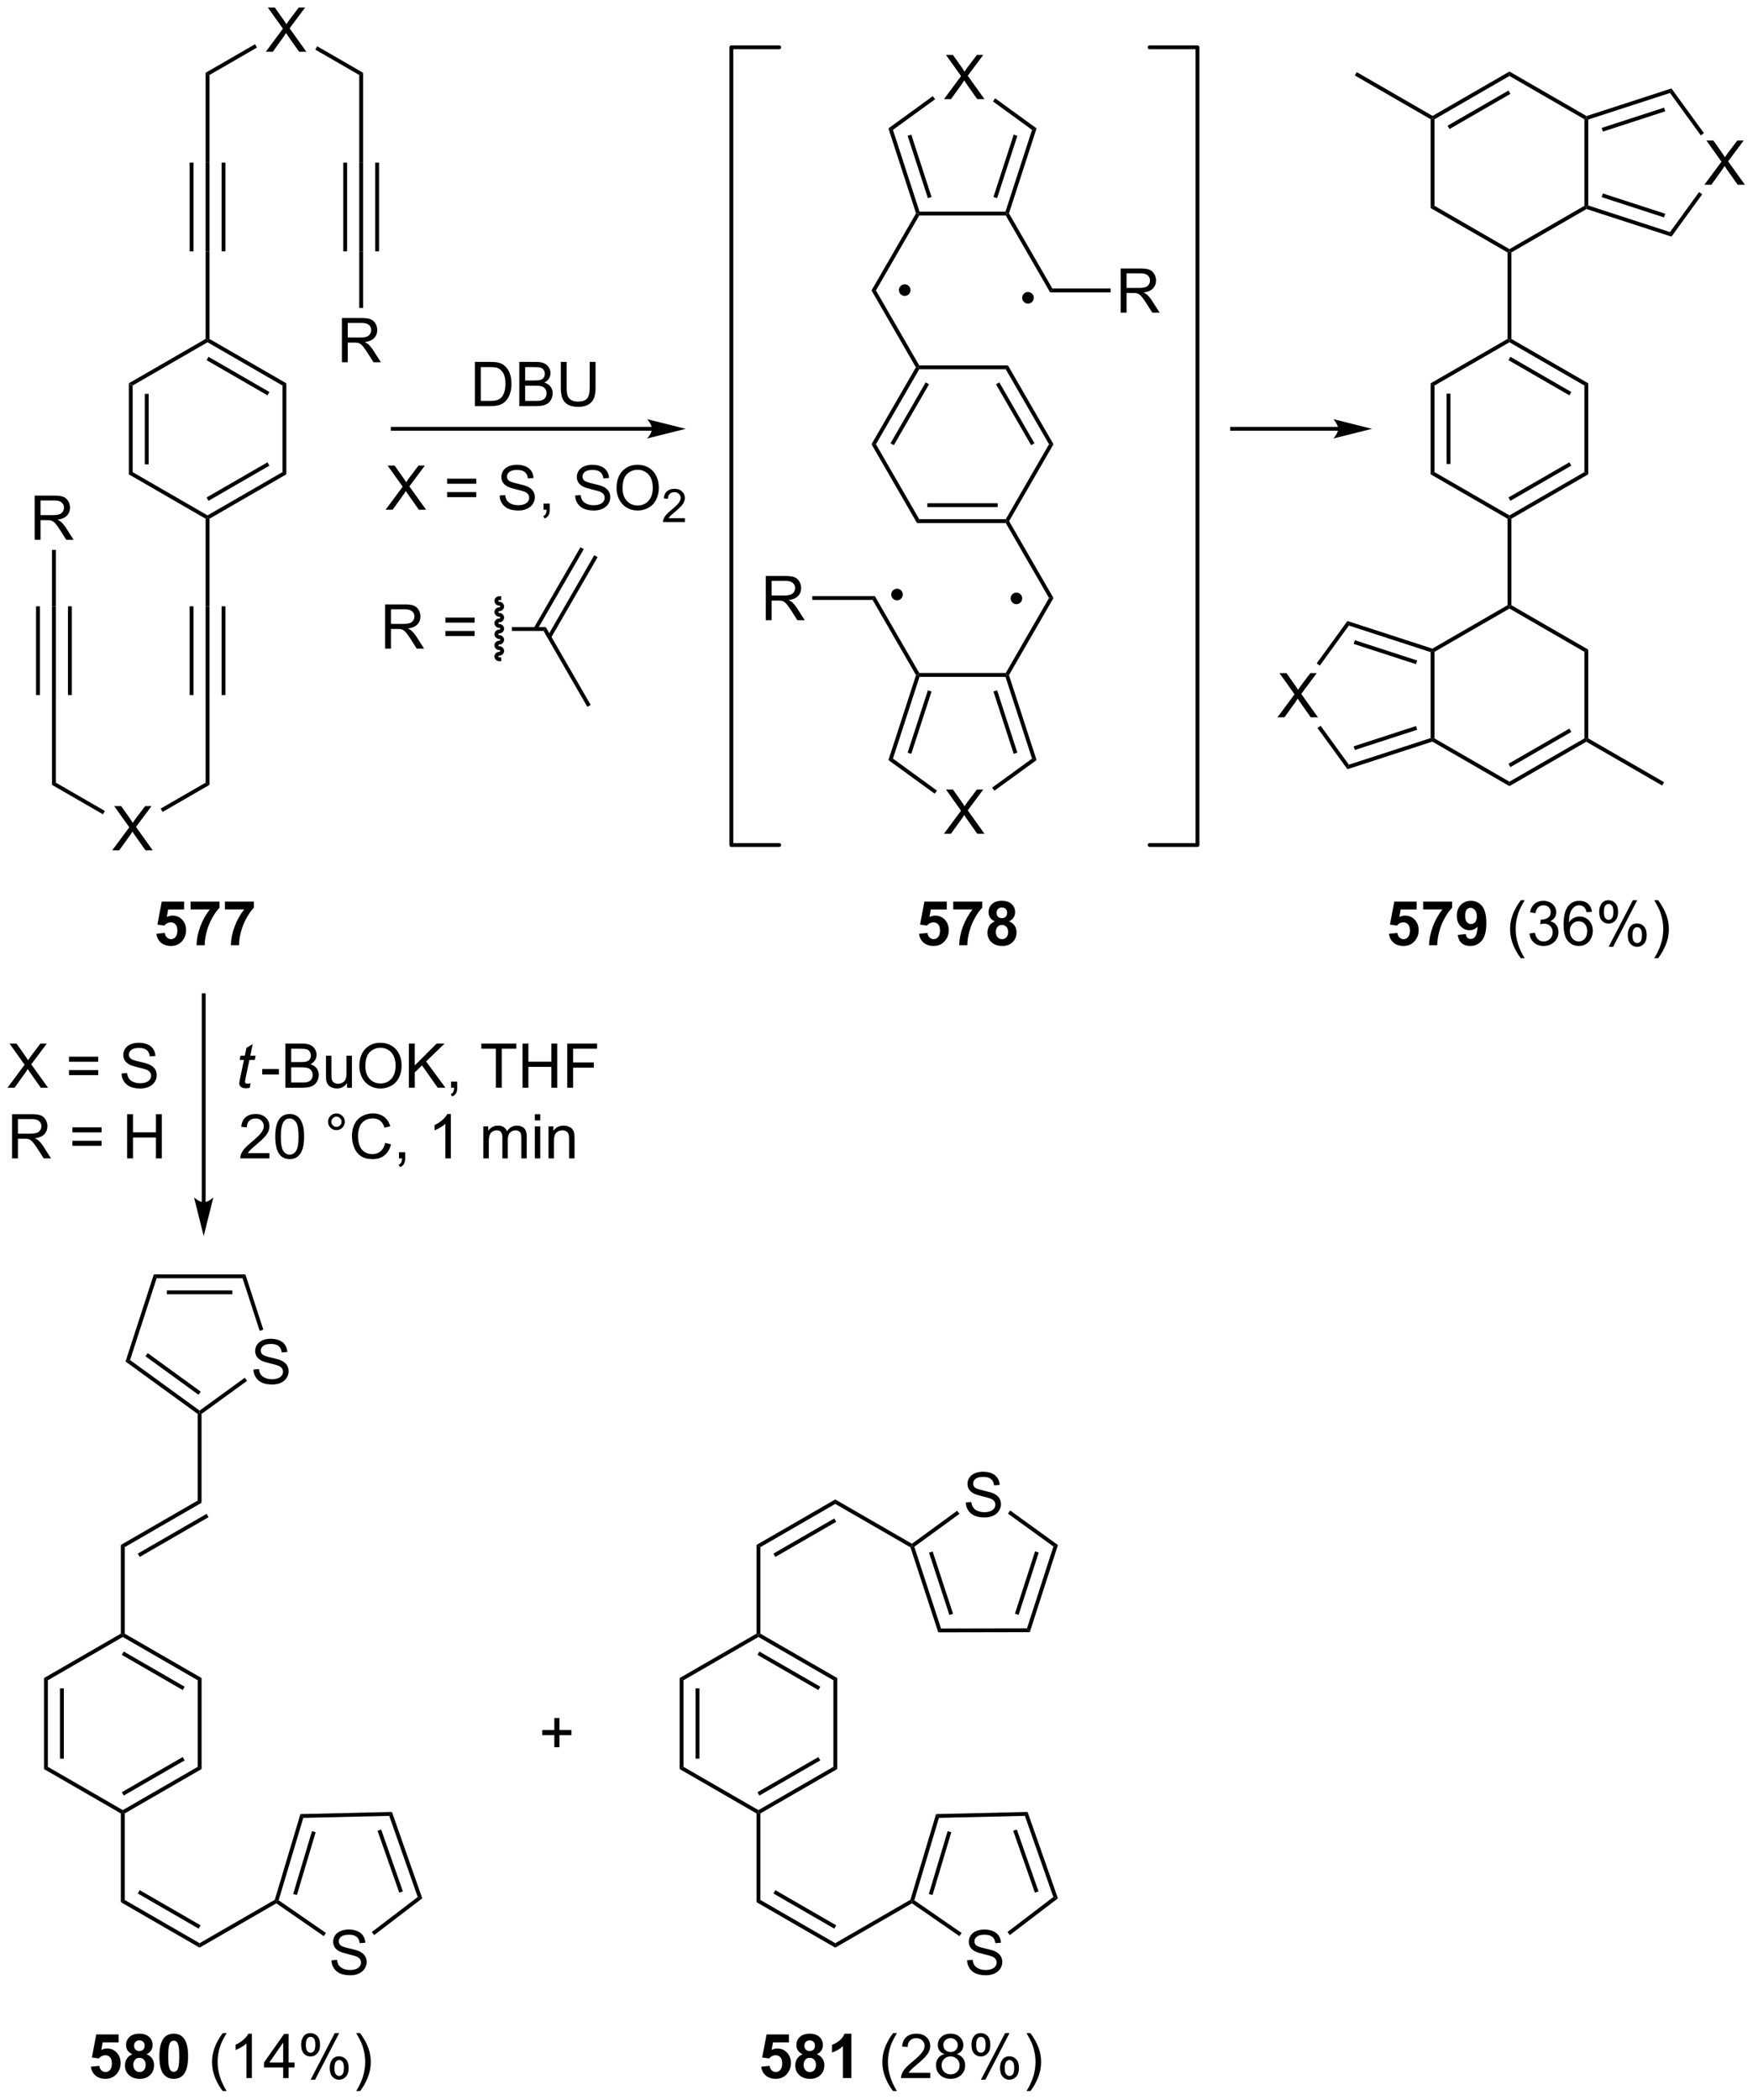 <?xml version="1.0" encoding="UTF-8"?>
<!DOCTYPE svg PUBLIC '-//W3C//DTD SVG 1.0//EN'
          'http://www.w3.org/TR/2001/REC-SVG-20010904/DTD/svg10.dtd'>
<svg stroke-dasharray="none" shape-rendering="auto" xmlns="http://www.w3.org/2000/svg" font-family="'Dialog'" text-rendering="auto" width="623" fill-opacity="1" color-interpolation="auto" color-rendering="auto" preserveAspectRatio="xMidYMid meet" font-size="12px" viewBox="0 0 623 746" fill="black" xmlns:xlink="http://www.w3.org/1999/xlink" stroke="black" image-rendering="auto" stroke-miterlimit="10" stroke-linecap="square" stroke-linejoin="miter" font-style="normal" stroke-width="1" height="746" stroke-dashoffset="0" font-weight="normal" stroke-opacity="1"
><!--Generated by the Batik Graphics2D SVG Generator--><defs id="genericDefs"
  /><g
  ><defs id="defs1"
    ><clipPath clipPathUnits="userSpaceOnUse" id="clipPath1"
      ><path d="M0.683 1.596 L234.222 1.596 L234.222 281.19 L0.683 281.19 L0.683 1.596 Z"
      /></clipPath
      ><clipPath clipPathUnits="userSpaceOnUse" id="clipPath2"
      ><path d="M-1.165 18.826 L-1.165 290.646 L225.88 290.646 L225.88 18.826 Z"
      /></clipPath
    ></defs
    ><g transform="scale(2.667,2.667) translate(-0.683,-1.596) matrix(1.029,0,0,1.029,1.882,-17.768)"
    ><path d="M15.516 68.475 L16.016 68.763 L16.016 79.975 L15.516 80.263 ZM17.586 69.814 L17.586 78.924 L18.086 78.924 L18.086 69.814 Z" stroke="none" clip-path="url(#clipPath2)"
    /></g
    ><g transform="matrix(2.743,0,0,2.743,3.196,-51.638)"
    ><path d="M15.516 80.263 L16.016 79.975 L25.725 85.581 L25.725 85.869 L25.475 86.013 Z" stroke="none" clip-path="url(#clipPath2)"
    /></g
    ><g transform="matrix(2.743,0,0,2.743,3.196,-51.638)"
    ><path d="M25.975 86.013 L25.725 85.869 L25.725 85.581 L35.434 79.975 L35.934 80.263 ZM25.85 83.695 L33.739 79.141 L33.489 78.707 L25.6 83.262 Z" stroke="none" clip-path="url(#clipPath2)"
    /></g
    ><g transform="matrix(2.743,0,0,2.743,3.196,-51.638)"
    ><path d="M35.934 80.263 L35.434 79.975 L35.434 68.763 L35.934 68.475 Z" stroke="none" clip-path="url(#clipPath2)"
    /></g
    ><g transform="matrix(2.743,0,0,2.743,3.196,-51.638)"
    ><path d="M35.934 68.475 L35.434 68.763 L25.725 63.158 L25.725 62.869 L25.975 62.725 ZM33.739 69.598 L25.85 65.043 L25.6 65.476 L33.489 70.031 Z" stroke="none" clip-path="url(#clipPath2)"
    /></g
    ><g transform="matrix(2.743,0,0,2.743,3.196,-51.638)"
    ><path d="M25.475 62.725 L25.725 62.869 L25.725 63.158 L16.016 68.763 L15.516 68.475 Z" stroke="none" clip-path="url(#clipPath2)"
    /></g
    ><g transform="matrix(2.743,0,0,2.743,3.196,-51.638)"
    ><path d="M25.975 62.725 L25.725 62.869 L25.475 62.725 L25.475 51.378 L25.975 51.378 Z" stroke="none" clip-path="url(#clipPath2)"
    /></g
    ><g transform="matrix(2.743,0,0,2.743,3.196,-51.638)"
    ><path d="M25.475 86.013 L25.725 85.869 L25.975 86.013 L25.975 97.361 L25.475 97.361 Z" stroke="none" clip-path="url(#clipPath2)"
    /></g
    ><g transform="matrix(2.743,0,0,2.743,3.196,-51.638)"
    ><path d="M25.975 51.378 L25.475 51.378 L25.475 39.886 L25.975 39.886 ZM23.907 51.378 L23.907 39.886 L23.407 39.886 L23.407 51.378 ZM28.043 51.378 L28.043 39.886 L27.543 39.886 L27.543 51.378 Z" stroke="none" clip-path="url(#clipPath2)"
    /></g
    ><g transform="matrix(2.743,0,0,2.743,3.196,-51.638)"
    ><path d="M25.475 97.361 L25.975 97.361 L25.975 108.852 L25.475 108.852 ZM27.543 97.361 L27.543 108.852 L28.043 108.852 L28.043 97.361 ZM23.407 97.361 L23.407 108.852 L23.907 108.852 L23.907 97.361 Z" stroke="none" clip-path="url(#clipPath2)"
    /></g
    ><g transform="matrix(2.743,0,0,2.743,3.196,-51.638)"
    ><path d="M25.975 39.886 L25.475 39.886 L25.475 28.251 L25.975 28.539 Z" stroke="none" clip-path="url(#clipPath2)"
    /></g
    ><g transform="matrix(2.743,0,0,2.743,3.196,-51.638)"
    ><path d="M33.276 25.524 L35.489 22.54 L33.536 19.798 L34.44 19.798 L35.479 21.267 Q35.802 21.722 35.94 21.97 Q36.13 21.657 36.393 21.316 L37.544 19.798 L38.37 19.798 L36.356 22.496 L38.526 25.524 L37.588 25.524 L36.145 23.48 Q36.026 23.306 35.895 23.097 Q35.705 23.41 35.622 23.527 L34.185 25.524 L33.276 25.524 Z" stroke="none" clip-path="url(#clipPath2)"
    /></g
    ><g transform="matrix(2.743,0,0,2.743,3.196,-51.638)"
    ><path d="M25.975 28.539 L25.475 28.251 L31.879 24.553 L32.129 24.986 Z" stroke="none" clip-path="url(#clipPath2)"
    /></g
    ><g transform="matrix(2.743,0,0,2.743,3.196,-51.638)"
    ><path d="M39.683 25.251 L39.933 24.818 L45.879 28.251 L45.379 28.539 Z" stroke="none" clip-path="url(#clipPath2)"
    /></g
    ><g transform="matrix(2.743,0,0,2.743,3.196,-51.638)"
    ><path d="M45.379 28.539 L45.879 28.251 L45.879 39.886 L45.379 39.886 Z" stroke="none" clip-path="url(#clipPath2)"
    /></g
    ><g transform="matrix(2.743,0,0,2.743,3.196,-51.638)"
    ><path d="M45.379 39.886 L45.879 39.886 L45.879 51.378 L45.379 51.378 ZM47.447 39.886 L47.447 51.378 L47.947 51.378 L47.947 39.886 ZM43.31 39.886 L43.31 51.378 L43.81 51.378 L43.81 39.886 Z" stroke="none" clip-path="url(#clipPath2)"
    /></g
    ><g transform="matrix(2.743,0,0,2.743,3.196,-51.638)"
    ><path d="M43.134 65.744 L43.134 60.017 L45.673 60.017 Q46.438 60.017 46.837 60.171 Q47.235 60.325 47.472 60.715 Q47.712 61.106 47.712 61.58 Q47.712 62.189 47.316 62.609 Q46.923 63.025 46.097 63.137 Q46.399 63.283 46.556 63.424 Q46.886 63.728 47.183 64.184 L48.181 65.744 L47.228 65.744 L46.47 64.551 Q46.136 64.036 45.92 63.762 Q45.707 63.489 45.538 63.38 Q45.368 63.27 45.191 63.228 Q45.063 63.2 44.769 63.2 L43.892 63.2 L43.892 65.744 L43.134 65.744 ZM43.892 62.544 L45.519 62.544 Q46.04 62.544 46.332 62.437 Q46.626 62.33 46.777 62.093 Q46.931 61.856 46.931 61.58 Q46.931 61.174 46.634 60.913 Q46.34 60.65 45.704 60.65 L43.892 60.65 L43.892 62.544 Z" stroke="none" clip-path="url(#clipPath2)"
    /></g
    ><g transform="matrix(2.743,0,0,2.743,3.196,-51.638)"
    ><path d="M45.379 51.378 L45.879 51.378 L45.879 58.71 L45.379 58.71 Z" stroke="none" clip-path="url(#clipPath2)"
    /></g
    ><g transform="matrix(2.743,0,0,2.743,3.196,-51.638)"
    ><path d="M25.475 108.852 L25.975 108.852 L25.975 120.487 L25.475 120.199 Z" stroke="none" clip-path="url(#clipPath2)"
    /></g
    ><g transform="matrix(2.743,0,0,2.743,3.196,-51.638)"
    ><path d="M13.372 128.964 L15.586 125.98 L13.633 123.237 L14.536 123.237 L15.575 124.706 Q15.898 125.162 16.036 125.409 Q16.226 125.097 16.489 124.756 L17.64 123.237 L18.466 123.237 L16.453 125.935 L18.622 128.964 L17.685 128.964 L16.242 126.92 Q16.122 126.745 15.992 126.537 Q15.802 126.849 15.719 126.966 L14.281 128.964 L13.372 128.964 Z" stroke="none" clip-path="url(#clipPath2)"
    /></g
    ><g transform="matrix(2.743,0,0,2.743,3.196,-51.638)"
    ><path d="M25.475 120.199 L25.975 120.487 L19.901 123.994 L19.651 123.561 Z" stroke="none" clip-path="url(#clipPath2)"
    /></g
    ><g transform="matrix(2.743,0,0,2.743,3.196,-51.638)"
    ><path d="M12.417 123.862 L12.167 124.295 L5.571 120.487 L6.071 120.199 Z" stroke="none" clip-path="url(#clipPath2)"
    /></g
    ><g transform="matrix(2.743,0,0,2.743,3.196,-51.638)"
    ><path d="M6.071 120.199 L5.571 120.487 L5.571 108.852 L6.071 108.852 Z" stroke="none" clip-path="url(#clipPath2)"
    /></g
    ><g transform="matrix(2.743,0,0,2.743,3.196,-51.638)"
    ><path d="M6.071 108.852 L5.571 108.852 L5.571 97.361 L6.071 97.361 ZM4.003 108.852 L4.003 97.361 L3.503 97.361 L3.503 108.852 ZM8.14 108.852 L8.14 97.361 L7.64 97.361 L7.64 108.852 Z" stroke="none" clip-path="url(#clipPath2)"
    /></g
    ><g transform="matrix(2.743,0,0,2.743,3.196,-51.638)"
    ><path d="M3.327 88.744 L3.327 83.017 L5.866 83.017 Q6.631 83.017 7.03 83.171 Q7.428 83.325 7.665 83.716 Q7.905 84.106 7.905 84.58 Q7.905 85.189 7.509 85.609 Q7.116 86.025 6.29 86.137 Q6.592 86.283 6.748 86.424 Q7.079 86.728 7.376 87.184 L8.373 88.744 L7.42 88.744 L6.662 87.551 Q6.329 87.036 6.113 86.762 Q5.899 86.489 5.73 86.379 Q5.561 86.27 5.384 86.228 Q5.256 86.2 4.962 86.2 L4.084 86.2 L4.084 88.744 L3.327 88.744 ZM4.084 85.544 L5.712 85.544 Q6.233 85.544 6.524 85.437 Q6.819 85.33 6.97 85.093 Q7.123 84.856 7.123 84.58 Q7.123 84.174 6.827 83.913 Q6.532 83.65 5.897 83.65 L4.084 83.65 L4.084 85.544 Z" stroke="none" clip-path="url(#clipPath2)"
    /></g
    ><g transform="matrix(2.743,0,0,2.743,3.196,-51.638)"
    ><path d="M6.071 97.361 L5.571 97.361 L5.571 90.044 L6.071 90.044 Z" stroke="none" clip-path="url(#clipPath2)"
    /></g
    ><g transform="matrix(2.743,0,0,2.743,3.196,-51.638)"
    ><path d="M83.308 74.119 L49.721 74.119 L49.471 74.119 L49.471 74.619 L49.721 74.619 L83.308 74.619 L83.558 74.619 L83.558 74.119 L83.308 74.119 ZM87.683 74.369 L82.683 73.119 C82.683 73.119 83.308 73.822 83.308 74.369 C83.308 74.916 82.683 75.619 82.683 75.619 Z" stroke="none" clip-path="url(#clipPath2)"
    /></g
    ><g transform="matrix(2.743,0,0,2.743,3.196,-51.638)"
    ><path d="M60.367 71.427 L60.367 65.7 L62.341 65.7 Q63.008 65.7 63.359 65.781 Q63.852 65.895 64.201 66.192 Q64.654 66.575 64.878 67.171 Q65.102 67.765 65.102 68.531 Q65.102 69.184 64.948 69.689 Q64.797 70.192 64.557 70.523 Q64.32 70.851 64.037 71.041 Q63.755 71.231 63.354 71.33 Q62.953 71.427 62.435 71.427 L60.367 71.427 ZM61.125 70.749 L62.349 70.749 Q62.914 70.749 63.237 70.645 Q63.56 70.538 63.75 70.348 Q64.021 70.078 64.169 69.624 Q64.32 69.169 64.32 68.52 Q64.32 67.622 64.026 67.14 Q63.732 66.656 63.31 66.492 Q63.005 66.374 62.328 66.374 L61.125 66.374 L61.125 70.749 ZM66.113 71.427 L66.113 65.7 L68.262 65.7 Q68.918 65.7 69.314 65.874 Q69.712 66.046 69.936 66.408 Q70.16 66.77 70.16 67.163 Q70.16 67.531 69.96 67.856 Q69.762 68.179 69.361 68.38 Q69.879 68.531 70.158 68.898 Q70.439 69.265 70.439 69.765 Q70.439 70.169 70.267 70.515 Q70.098 70.859 69.848 71.046 Q69.598 71.234 69.22 71.33 Q68.845 71.427 68.298 71.427 L66.113 71.427 ZM66.871 68.106 L68.111 68.106 Q68.613 68.106 68.832 68.038 Q69.121 67.953 69.267 67.755 Q69.415 67.554 69.415 67.255 Q69.415 66.968 69.277 66.752 Q69.142 66.536 68.887 66.455 Q68.634 66.374 68.017 66.374 L66.871 66.374 L66.871 68.106 ZM66.871 70.749 L68.298 70.749 Q68.665 70.749 68.814 70.723 Q69.074 70.677 69.249 70.567 Q69.426 70.458 69.538 70.249 Q69.652 70.038 69.652 69.765 Q69.652 69.445 69.488 69.21 Q69.324 68.973 69.033 68.877 Q68.743 68.781 68.197 68.781 L66.871 68.781 L66.871 70.749 ZM75.238 65.7 L75.996 65.7 L75.996 69.007 Q75.996 69.872 75.801 70.38 Q75.606 70.887 75.095 71.208 Q74.587 71.525 73.759 71.525 Q72.954 71.525 72.441 71.247 Q71.931 70.968 71.712 70.445 Q71.493 69.919 71.493 69.007 L71.493 65.7 L72.251 65.7 L72.251 69.005 Q72.251 69.749 72.389 70.104 Q72.527 70.458 72.866 70.65 Q73.204 70.841 73.691 70.841 Q74.527 70.841 74.882 70.463 Q75.238 70.083 75.238 69.005 L75.238 65.7 Z" stroke="none" clip-path="url(#clipPath2)"
    /></g
    ><g transform="matrix(2.743,0,0,2.743,3.196,-51.638)"
    ><path d="M48.794 84.851 L51.007 81.866 L49.054 79.124 L49.958 79.124 L50.997 80.593 Q51.32 81.049 51.458 81.296 Q51.648 80.984 51.911 80.642 L53.062 79.124 L53.888 79.124 L51.874 81.822 L54.044 84.851 L53.106 84.851 L51.664 82.806 Q51.544 82.632 51.414 82.424 Q51.223 82.736 51.14 82.853 L49.703 84.851 L48.794 84.851 ZM60.542 81.484 L56.761 81.484 L56.761 80.827 L60.542 80.827 L60.542 81.484 ZM60.542 83.221 L56.761 83.221 L56.761 82.564 L60.542 82.564 L60.542 83.221 ZM63.57 83.01 L64.286 82.947 Q64.335 83.377 64.52 83.653 Q64.708 83.929 65.098 84.098 Q65.489 84.267 65.976 84.267 Q66.411 84.267 66.742 84.14 Q67.075 84.01 67.237 83.786 Q67.398 83.562 67.398 83.296 Q67.398 83.025 67.242 82.825 Q67.085 82.624 66.726 82.486 Q66.497 82.398 65.708 82.208 Q64.919 82.017 64.601 81.851 Q64.192 81.635 63.989 81.317 Q63.789 80.999 63.789 80.603 Q63.789 80.171 64.033 79.793 Q64.281 79.416 64.752 79.221 Q65.226 79.025 65.804 79.025 Q66.442 79.025 66.927 79.231 Q67.414 79.437 67.674 79.835 Q67.937 80.234 67.958 80.736 L67.231 80.791 Q67.171 80.249 66.833 79.973 Q66.497 79.695 65.835 79.695 Q65.148 79.695 64.833 79.947 Q64.52 80.197 64.52 80.554 Q64.52 80.861 64.742 81.062 Q64.96 81.26 65.885 81.471 Q66.809 81.679 67.153 81.835 Q67.653 82.064 67.89 82.418 Q68.13 82.773 68.13 83.234 Q68.13 83.689 67.867 84.096 Q67.606 84.499 67.114 84.726 Q66.624 84.95 66.013 84.95 Q65.234 84.95 64.708 84.723 Q64.184 84.494 63.885 84.041 Q63.585 83.585 63.57 83.01 ZM69.257 84.851 L69.257 84.049 L70.059 84.049 L70.059 84.851 Q70.059 85.293 69.903 85.564 Q69.747 85.835 69.406 85.984 L69.21 85.684 Q69.434 85.585 69.539 85.395 Q69.645 85.208 69.656 84.851 L69.257 84.851 ZM73.351 83.01 L74.067 82.947 Q74.117 83.377 74.302 83.653 Q74.489 83.929 74.88 84.098 Q75.27 84.267 75.757 84.267 Q76.192 84.267 76.523 84.14 Q76.856 84.01 77.018 83.786 Q77.179 83.562 77.179 83.296 Q77.179 83.025 77.023 82.825 Q76.867 82.624 76.507 82.486 Q76.278 82.398 75.489 82.208 Q74.7 82.017 74.382 81.851 Q73.973 81.635 73.77 81.317 Q73.57 80.999 73.57 80.603 Q73.57 80.171 73.815 79.793 Q74.062 79.416 74.533 79.221 Q75.007 79.025 75.585 79.025 Q76.223 79.025 76.708 79.231 Q77.195 79.437 77.455 79.835 Q77.718 80.234 77.739 80.736 L77.013 80.791 Q76.953 80.249 76.614 79.973 Q76.278 79.695 75.617 79.695 Q74.929 79.695 74.614 79.947 Q74.302 80.197 74.302 80.554 Q74.302 80.861 74.523 81.062 Q74.742 81.26 75.666 81.471 Q76.591 81.679 76.934 81.835 Q77.434 82.064 77.671 82.418 Q77.911 82.773 77.911 83.234 Q77.911 83.689 77.648 84.096 Q77.388 84.499 76.895 84.726 Q76.406 84.95 75.794 84.95 Q75.015 84.95 74.489 84.723 Q73.966 84.494 73.666 84.041 Q73.367 83.585 73.351 83.01 ZM78.716 82.062 Q78.716 80.635 79.481 79.83 Q80.247 79.023 81.458 79.023 Q82.249 79.023 82.885 79.403 Q83.523 79.781 83.856 80.458 Q84.192 81.135 84.192 81.994 Q84.192 82.866 83.841 83.554 Q83.489 84.241 82.843 84.596 Q82.2 84.95 81.453 84.95 Q80.645 84.95 80.007 84.559 Q79.372 84.166 79.044 83.491 Q78.716 82.814 78.716 82.062 ZM79.497 82.072 Q79.497 83.109 80.052 83.705 Q80.609 84.299 81.45 84.299 Q82.304 84.299 82.856 83.697 Q83.411 83.096 83.411 81.991 Q83.411 81.291 83.174 80.77 Q82.937 80.249 82.481 79.963 Q82.028 79.674 81.46 79.674 Q80.656 79.674 80.075 80.228 Q79.497 80.781 79.497 82.072 Z" stroke="none" clip-path="url(#clipPath2)"
    /></g
    ><g transform="matrix(2.743,0,0,2.743,3.196,-51.638)"
    ><path d="M87.572 85.943 L87.572 86.451 L84.732 86.451 Q84.726 86.259 84.794 86.084 Q84.902 85.794 85.14 85.513 Q85.38 85.232 85.832 84.863 Q86.531 84.289 86.777 83.953 Q87.023 83.617 87.023 83.318 Q87.023 83.005 86.798 82.791 Q86.576 82.574 86.214 82.574 Q85.833 82.574 85.605 82.802 Q85.376 83.031 85.374 83.435 L84.832 83.38 Q84.888 82.773 85.251 82.457 Q85.615 82.138 86.226 82.138 Q86.845 82.138 87.204 82.482 Q87.566 82.824 87.566 83.33 Q87.566 83.588 87.46 83.838 Q87.355 84.086 87.109 84.361 Q86.865 84.636 86.296 85.117 Q85.822 85.515 85.687 85.658 Q85.552 85.8 85.464 85.943 L87.572 85.943 Z" stroke="none" clip-path="url(#clipPath2)"
    /></g
    ><g transform="matrix(2.743,0,0,2.743,3.196,-51.638)"
    ><path d="M117.5 66.406 L117.789 66.406 L117.933 66.656 L112.327 76.366 L111.75 76.366 ZM118.767 68.351 L114.213 76.241 L114.645 76.491 L119.2 68.601 Z" stroke="none" clip-path="url(#clipPath2)"
    /></g
    ><g transform="matrix(2.743,0,0,2.743,3.196,-51.638)"
    ><path d="M111.75 76.366 L112.327 76.366 L117.933 86.075 L117.644 86.575 Z" stroke="none" clip-path="url(#clipPath2)"
    /></g
    ><g transform="matrix(2.743,0,0,2.743,3.196,-51.638)"
    ><path d="M117.644 86.575 L117.933 86.075 L129.144 86.075 L129.289 86.325 L129.144 86.575 ZM118.984 84.505 L128.094 84.505 L128.094 84.005 L118.984 84.005 Z" stroke="none" clip-path="url(#clipPath2)"
    /></g
    ><g transform="matrix(2.743,0,0,2.743,3.196,-51.638)"
    ><path d="M129.577 86.325 L129.289 86.325 L129.144 86.075 L134.75 76.366 L135.327 76.366 Z" stroke="none" clip-path="url(#clipPath2)"
    /></g
    ><g transform="matrix(2.743,0,0,2.743,3.196,-51.638)"
    ><path d="M135.327 76.366 L134.75 76.366 L129.144 66.656 L129.433 66.156 ZM132.865 76.241 L128.31 68.351 L127.877 68.601 L132.432 76.491 Z" stroke="none" clip-path="url(#clipPath2)"
    /></g
    ><g transform="matrix(2.743,0,0,2.743,3.196,-51.638)"
    ><path d="M129.433 66.156 L129.144 66.656 L117.933 66.656 L117.789 66.406 L117.933 66.156 Z" stroke="none" clip-path="url(#clipPath2)"
    /></g
    ><g transform="matrix(2.743,0,0,2.743,3.196,-51.638)"
    ><path d="M135.183 56.197 L134.894 56.697 L129.144 46.738 L129.289 46.488 L129.561 46.459 Z" stroke="none" clip-path="url(#clipPath2)"
    /></g
    ><g transform="matrix(2.743,0,0,2.743,3.196,-51.638)"
    ><path d="M129.107 46.238 L129.289 46.488 L129.144 46.738 L117.933 46.738 L117.789 46.488 L117.97 46.238 Z" stroke="none" clip-path="url(#clipPath2)"
    /></g
    ><g transform="matrix(2.743,0,0,2.743,3.196,-51.638)"
    ><path d="M117.517 46.459 L117.789 46.488 L117.933 46.738 L112.327 56.447 L111.75 56.447 Z" stroke="none" clip-path="url(#clipPath2)"
    /></g
    ><g transform="matrix(2.743,0,0,2.743,3.196,-51.638)"
    ><path d="M111.75 56.447 L112.327 56.447 L117.933 66.156 L117.789 66.406 L117.5 66.406 Z" stroke="none" clip-path="url(#clipPath2)"
    /></g
    ><g transform="matrix(2.743,0,0,2.743,3.196,-51.638)"
    ><path d="M111.894 96.534 L112.183 96.034 L117.933 105.993 L117.789 106.243 L117.517 106.272 Z" stroke="none" clip-path="url(#clipPath2)"
    /></g
    ><g transform="matrix(2.743,0,0,2.743,3.196,-51.638)"
    ><path d="M117.97 106.493 L117.789 106.243 L117.933 105.993 L129.144 105.993 L129.289 106.243 L129.107 106.493 Z" stroke="none" clip-path="url(#clipPath2)"
    /></g
    ><g transform="matrix(2.743,0,0,2.743,3.196,-51.638)"
    ><path d="M129.561 106.272 L129.289 106.243 L129.144 105.993 L134.75 96.284 L135.327 96.284 Z" stroke="none" clip-path="url(#clipPath2)"
    /></g
    ><g transform="matrix(2.743,0,0,2.743,3.196,-51.638)"
    ><path d="M135.327 96.284 L134.75 96.284 L129.144 86.575 L129.289 86.325 L129.577 86.325 Z" stroke="none" clip-path="url(#clipPath2)"
    /></g
    ><g transform="matrix(2.743,0,0,2.743,3.196,-51.638)"
    ><path d="M121.138 31.666 L123.351 28.682 L121.398 25.939 L122.302 25.939 L123.341 27.408 Q123.664 27.864 123.802 28.111 Q123.992 27.799 124.255 27.458 L125.406 25.939 L126.231 25.939 L124.218 28.637 L126.388 31.666 L125.45 31.666 L124.007 29.622 Q123.888 29.447 123.757 29.239 Q123.567 29.552 123.484 29.669 L122.046 31.666 L121.138 31.666 Z" stroke="none" clip-path="url(#clipPath2)"
    /></g
    ><g transform="matrix(2.743,0,0,2.743,3.196,-51.638)"
    ><path d="M129.561 46.459 L129.289 46.488 L129.107 46.238 L132.549 35.646 L133.136 35.455 ZM128.023 44.495 L130.647 36.419 L130.171 36.264 L127.547 44.34 Z" stroke="none" clip-path="url(#clipPath2)"
    /></g
    ><g transform="matrix(2.743,0,0,2.743,3.196,-51.638)"
    ><path d="M133.136 35.455 L132.549 35.646 L127.483 31.966 L127.777 31.561 Z" stroke="none" clip-path="url(#clipPath2)"
    /></g
    ><g transform="matrix(2.743,0,0,2.743,3.196,-51.638)"
    ><path d="M119.693 31.276 L119.987 31.681 L114.529 35.646 L113.941 35.455 Z" stroke="none" clip-path="url(#clipPath2)"
    /></g
    ><g transform="matrix(2.743,0,0,2.743,3.196,-51.638)"
    ><path d="M113.941 35.455 L114.529 35.646 L117.97 46.238 L117.789 46.488 L117.517 46.459 ZM116.431 36.419 L119.055 44.495 L119.53 44.34 L116.906 36.264 Z" stroke="none" clip-path="url(#clipPath2)"
    /></g
    ><g transform="matrix(2.743,0,0,2.743,3.196,-51.638)"
    ><path d="M121.138 126.815 L123.351 123.831 L121.398 121.089 L122.302 121.089 L123.341 122.557 Q123.664 123.013 123.802 123.26 Q123.992 122.948 124.255 122.607 L125.406 121.089 L126.231 121.089 L124.218 123.787 L126.388 126.815 L125.45 126.815 L124.007 124.771 Q123.888 124.597 123.757 124.388 Q123.567 124.701 123.484 124.818 L122.046 126.815 L121.138 126.815 Z" stroke="none" clip-path="url(#clipPath2)"
    /></g
    ><g transform="matrix(2.743,0,0,2.743,3.196,-51.638)"
    ><path d="M117.517 106.272 L117.789 106.243 L117.97 106.493 L114.529 117.085 L113.941 117.276 ZM119.055 108.236 L116.431 116.313 L116.906 116.467 L119.53 108.391 Z" stroke="none" clip-path="url(#clipPath2)"
    /></g
    ><g transform="matrix(2.743,0,0,2.743,3.196,-51.638)"
    ><path d="M113.941 117.276 L114.529 117.085 L120.228 121.225 L119.934 121.63 Z" stroke="none" clip-path="url(#clipPath2)"
    /></g
    ><g transform="matrix(2.743,0,0,2.743,3.196,-51.638)"
    ><path d="M127.672 121.246 L127.378 120.842 L132.549 117.085 L133.136 117.276 Z" stroke="none" clip-path="url(#clipPath2)"
    /></g
    ><g transform="matrix(2.743,0,0,2.743,3.196,-51.638)"
    ><path d="M133.136 117.276 L132.549 117.085 L129.107 106.493 L129.289 106.243 L129.561 106.272 ZM130.647 116.313 L128.023 108.236 L127.547 108.391 L130.171 116.467 Z" stroke="none" clip-path="url(#clipPath2)"
    /></g
    ><g transform="matrix(2.743,0,0,2.743,3.196,-51.638)"
    ><path d="M144.035 59.322 L144.035 53.596 L146.574 53.596 Q147.34 53.596 147.738 53.749 Q148.137 53.903 148.374 54.294 Q148.613 54.684 148.613 55.158 Q148.613 55.767 148.218 56.187 Q147.824 56.603 146.999 56.715 Q147.301 56.861 147.457 57.002 Q147.788 57.306 148.085 57.762 L149.082 59.322 L148.129 59.322 L147.371 58.129 Q147.038 57.614 146.822 57.34 Q146.608 57.067 146.439 56.958 Q146.27 56.848 146.093 56.806 Q145.965 56.778 145.671 56.778 L144.793 56.778 L144.793 59.322 L144.035 59.322 ZM144.793 56.122 L146.421 56.122 Q146.942 56.122 147.233 56.015 Q147.528 55.908 147.679 55.671 Q147.832 55.434 147.832 55.158 Q147.832 54.752 147.535 54.491 Q147.241 54.228 146.606 54.228 L144.793 54.228 L144.793 56.122 Z" stroke="none" clip-path="url(#clipPath2)"
    /></g
    ><g transform="matrix(2.743,0,0,2.743,3.196,-51.638)"
    ><path d="M134.894 56.697 L135.183 56.197 L142.73 56.197 L142.73 56.697 Z" stroke="none" clip-path="url(#clipPath2)"
    /></g
    ><g transform="matrix(2.743,0,0,2.743,3.196,-51.638)"
    ><path d="M98.053 99.159 L98.053 93.433 L100.592 93.433 Q101.357 93.433 101.756 93.586 Q102.154 93.74 102.391 94.131 Q102.631 94.521 102.631 94.995 Q102.631 95.605 102.235 96.024 Q101.842 96.441 101.016 96.552 Q101.318 96.698 101.475 96.839 Q101.805 97.144 102.102 97.599 L103.1 99.159 L102.146 99.159 L101.388 97.966 Q101.055 97.451 100.839 97.177 Q100.626 96.904 100.456 96.795 Q100.287 96.685 100.11 96.644 Q99.982 96.615 99.688 96.615 L98.81 96.615 L98.81 99.159 L98.053 99.159 ZM98.81 95.959 L100.438 95.959 Q100.959 95.959 101.251 95.852 Q101.545 95.745 101.696 95.508 Q101.85 95.271 101.85 94.995 Q101.85 94.589 101.553 94.329 Q101.258 94.066 100.623 94.066 L98.81 94.066 L98.81 95.959 Z" stroke="none" clip-path="url(#clipPath2)"
    /></g
    ><g transform="matrix(2.743,0,0,2.743,3.196,-51.638)"
    ><path d="M112.183 96.034 L111.894 96.534 L104.079 96.534 L104.079 96.034 Z" stroke="none" clip-path="url(#clipPath2)"
    /></g
    ><g transform="matrix(2.743,0,0,2.743,3.196,-51.638)"
    ><path d="M115.054 96.332 C114.778 96.332 114.554 96.108 114.554 95.832 C114.554 95.555 114.778 95.332 115.054 95.332 C115.33 95.332 115.554 95.555 115.554 95.832 C115.554 96.108 115.33 96.332 115.054 96.332" stroke="none" clip-path="url(#clipPath2)"
    /></g
    ><g stroke-width="0.5" transform="matrix(2.743,0,0,2.743,3.196,-51.638)" stroke-linejoin="round" stroke-linecap="round"
    ><path fill="none" d="M115.054 96.332 C114.778 96.332 114.554 96.108 114.554 95.832 C114.554 95.555 114.778 95.332 115.054 95.332 C115.33 95.332 115.554 95.555 115.554 95.832 C115.554 96.108 115.33 96.332 115.054 96.332" clip-path="url(#clipPath2)"
    /></g
    ><g transform="matrix(2.743,0,0,2.743,3.196,-51.638)"
    ><path d="M130.526 96.831 C130.25 96.831 130.026 96.607 130.026 96.331 C130.026 96.055 130.25 95.831 130.526 95.831 C130.803 95.831 131.026 96.055 131.026 96.331 C131.026 96.607 130.803 96.831 130.526 96.831" stroke="none" clip-path="url(#clipPath2)"
    /></g
    ><g stroke-width="0.5" transform="matrix(2.743,0,0,2.743,3.196,-51.638)" stroke-linejoin="round" stroke-linecap="round"
    ><path fill="none" d="M130.526 96.831 C130.25 96.831 130.026 96.607 130.026 96.331 C130.026 96.055 130.25 95.831 130.526 95.831 C130.803 95.831 131.026 96.055 131.026 96.331 C131.026 96.607 130.803 96.831 130.526 96.831" clip-path="url(#clipPath2)"
    /></g
    ><g transform="matrix(2.743,0,0,2.743,3.196,-51.638)"
    ><path d="M132.024 57.899 C131.748 57.899 131.524 57.675 131.524 57.399 C131.524 57.123 131.748 56.899 132.024 56.899 C132.3 56.899 132.524 57.123 132.524 57.399 C132.524 57.675 132.3 57.899 132.024 57.899" stroke="none" clip-path="url(#clipPath2)"
    /></g
    ><g stroke-width="0.5" transform="matrix(2.743,0,0,2.743,3.196,-51.638)" stroke-linejoin="round" stroke-linecap="round"
    ><path fill="none" d="M132.024 57.899 C131.748 57.899 131.524 57.675 131.524 57.399 C131.524 57.123 131.748 56.899 132.024 56.899 C132.3 56.899 132.524 57.123 132.524 57.399 C132.524 57.675 132.3 57.899 132.024 57.899" clip-path="url(#clipPath2)"
    /></g
    ><g transform="matrix(2.743,0,0,2.743,3.196,-51.638)"
    ><path d="M116.052 56.901 C115.776 56.901 115.552 56.677 115.552 56.401 C115.552 56.124 115.776 55.901 116.052 55.901 C116.328 55.901 116.552 56.124 116.552 56.401 C116.552 56.677 116.328 56.901 116.052 56.901" stroke="none" clip-path="url(#clipPath2)"
    /></g
    ><g stroke-width="0.5" transform="matrix(2.743,0,0,2.743,3.196,-51.638)" stroke-linejoin="round" stroke-linecap="round"
    ><path fill="none" d="M116.052 56.901 C115.776 56.901 115.552 56.677 115.552 56.401 C115.552 56.124 115.776 55.901 116.052 55.901 C116.328 55.901 116.552 56.124 116.552 56.401 C116.552 56.677 116.328 56.901 116.052 56.901" clip-path="url(#clipPath2)"
    /></g
    ><g stroke-width="0.5" transform="matrix(2.743,0,0,2.743,3.196,-51.638)" stroke-linejoin="round" stroke-linecap="round"
    ><path fill="none" d="M147.785 128.275 L153.985 128.275 L153.985 24.956 L147.785 24.956" clip-path="url(#clipPath2)"
    /></g
    ><g stroke-width="0.5" transform="matrix(2.743,0,0,2.743,3.196,-51.638)" stroke-linejoin="round" stroke-linecap="round"
    ><path fill="none" d="M99.792 24.956 L93.593 24.956 L93.593 128.275 L99.792 128.275" clip-path="url(#clipPath2)"
    /></g
    ><g transform="matrix(2.743,0,0,2.743,3.196,-51.638)"
    ><path d="M19.094 139.778 L20.188 139.666 Q20.235 140.036 20.464 140.254 Q20.695 140.471 20.995 140.471 Q21.339 140.471 21.576 140.192 Q21.815 139.911 21.815 139.348 Q21.815 138.822 21.578 138.559 Q21.344 138.293 20.964 138.293 Q20.492 138.293 20.117 138.713 L19.227 138.583 L19.789 135.603 L22.69 135.603 L22.69 136.629 L20.62 136.629 L20.448 137.603 Q20.815 137.418 21.198 137.418 Q21.93 137.418 22.438 137.95 Q22.945 138.481 22.945 139.33 Q22.945 140.036 22.534 140.59 Q21.977 141.351 20.985 141.351 Q20.19 141.351 19.69 140.924 Q19.19 140.497 19.094 139.778 ZM23.528 136.622 L23.528 135.603 L27.28 135.603 L27.28 136.4 Q26.817 136.856 26.335 137.713 Q25.856 138.567 25.603 139.53 Q25.351 140.494 25.356 141.252 L24.296 141.252 Q24.324 140.064 24.785 138.83 Q25.249 137.596 26.022 136.622 L23.528 136.622 ZM27.977 136.622 L27.977 135.603 L31.729 135.603 L31.729 136.4 Q31.266 136.856 30.784 137.713 Q30.305 138.567 30.052 139.53 Q29.8 140.494 29.805 141.252 L28.745 141.252 Q28.774 140.064 29.235 138.83 Q29.698 137.596 30.472 136.622 L27.977 136.622 Z" stroke="none" clip-path="url(#clipPath2)"
    /></g
    ><g transform="matrix(2.743,0,0,2.743,3.196,-51.638)"
    ><path d="M117.906 139.778 L119 139.666 Q119.047 140.036 119.276 140.254 Q119.507 140.471 119.807 140.471 Q120.151 140.471 120.388 140.192 Q120.627 139.911 120.627 139.348 Q120.627 138.822 120.39 138.559 Q120.156 138.293 119.776 138.293 Q119.304 138.293 118.929 138.713 L118.039 138.583 L118.601 135.603 L121.502 135.603 L121.502 136.629 L119.432 136.629 L119.26 137.603 Q119.627 137.418 120.01 137.418 Q120.742 137.418 121.25 137.95 Q121.757 138.481 121.757 139.33 Q121.757 140.036 121.346 140.59 Q120.789 141.351 119.797 141.351 Q119.002 141.351 118.502 140.924 Q118.002 140.497 117.906 139.778 ZM122.34 136.622 L122.34 135.603 L126.092 135.603 L126.092 136.4 Q125.629 136.856 125.147 137.713 Q124.668 138.567 124.415 139.53 Q124.162 140.494 124.168 141.252 L123.108 141.252 Q123.136 140.064 123.597 138.83 Q124.061 137.596 124.834 136.622 L122.34 136.622 ZM127.729 138.161 Q127.304 137.981 127.109 137.668 Q126.916 137.353 126.916 136.978 Q126.916 136.338 127.364 135.921 Q127.812 135.502 128.635 135.502 Q129.453 135.502 129.903 135.921 Q130.354 136.338 130.354 136.978 Q130.354 137.377 130.146 137.687 Q129.94 137.997 129.565 138.161 Q130.041 138.353 130.289 138.721 Q130.539 139.088 130.539 139.567 Q130.539 140.361 130.031 140.859 Q129.526 141.353 128.687 141.353 Q127.906 141.353 127.385 140.942 Q126.773 140.458 126.773 139.614 Q126.773 139.15 127.002 138.762 Q127.234 138.372 127.729 138.161 ZM127.956 137.056 Q127.956 137.385 128.14 137.57 Q128.328 137.752 128.635 137.752 Q128.948 137.752 129.135 137.567 Q129.323 137.379 129.323 137.051 Q129.323 136.744 129.138 136.559 Q128.953 136.372 128.648 136.372 Q128.33 136.372 128.143 136.559 Q127.956 136.747 127.956 137.056 ZM127.854 139.51 Q127.854 139.963 128.086 140.218 Q128.32 140.471 128.666 140.471 Q129.007 140.471 129.229 140.226 Q129.453 139.981 129.453 139.52 Q129.453 139.119 129.226 138.874 Q129 138.629 128.651 138.629 Q128.25 138.629 128.052 138.908 Q127.854 139.184 127.854 139.51 Z" stroke="none" clip-path="url(#clipPath2)"
    /></g
    ><g transform="matrix(2.743,0,0,2.743,3.196,-51.638)"
    ><path d="M172.219 74.119 L158.474 74.119 L158.224 74.119 L158.224 74.619 L158.474 74.619 L172.219 74.619 L172.469 74.619 L172.469 74.119 L172.219 74.119 ZM176.594 74.369 L171.594 73.119 C171.594 73.119 172.219 73.822 172.219 74.369 C172.219 74.916 171.594 75.619 171.594 75.619 Z" stroke="none" clip-path="url(#clipPath2)"
    /></g
    ><g transform="matrix(2.743,0,0,2.743,3.196,-51.638)"
    ><path d="M184.194 68.475 L184.694 68.763 L184.694 79.975 L184.194 80.263 ZM186.263 69.814 L186.263 78.924 L186.763 78.924 L186.763 69.814 Z" stroke="none" clip-path="url(#clipPath2)"
    /></g
    ><g transform="matrix(2.743,0,0,2.743,3.196,-51.638)"
    ><path d="M184.194 80.263 L184.694 79.975 L194.403 85.581 L194.403 85.869 L194.153 86.013 Z" stroke="none" clip-path="url(#clipPath2)"
    /></g
    ><g transform="matrix(2.743,0,0,2.743,3.196,-51.638)"
    ><path d="M194.653 86.013 L194.403 85.869 L194.403 85.581 L204.112 79.975 L204.612 80.263 ZM194.528 83.695 L202.417 79.141 L202.167 78.707 L194.278 83.262 Z" stroke="none" clip-path="url(#clipPath2)"
    /></g
    ><g transform="matrix(2.743,0,0,2.743,3.196,-51.638)"
    ><path d="M204.612 80.263 L204.112 79.975 L204.112 68.763 L204.612 68.475 Z" stroke="none" clip-path="url(#clipPath2)"
    /></g
    ><g transform="matrix(2.743,0,0,2.743,3.196,-51.638)"
    ><path d="M204.612 68.475 L204.112 68.763 L194.403 63.158 L194.403 62.869 L194.653 62.725 ZM202.417 69.598 L194.528 65.043 L194.278 65.476 L202.167 70.031 Z" stroke="none" clip-path="url(#clipPath2)"
    /></g
    ><g transform="matrix(2.743,0,0,2.743,3.196,-51.638)"
    ><path d="M194.153 62.725 L194.403 62.869 L194.403 63.158 L184.694 68.763 L184.194 68.475 Z" stroke="none" clip-path="url(#clipPath2)"
    /></g
    ><g transform="matrix(2.743,0,0,2.743,3.196,-51.638)"
    ><path d="M194.653 62.725 L194.403 62.869 L194.153 62.725 L194.153 51.522 L194.403 51.378 L194.653 51.522 Z" stroke="none" clip-path="url(#clipPath2)"
    /></g
    ><g transform="matrix(2.743,0,0,2.743,3.196,-51.638)"
    ><path d="M194.153 86.013 L194.403 85.869 L194.653 86.013 L194.653 97.216 L194.403 97.361 L194.153 97.216 Z" stroke="none" clip-path="url(#clipPath2)"
    /></g
    ><g transform="matrix(2.743,0,0,2.743,3.196,-51.638)"
    ><path d="M178.788 139.778 L179.881 139.666 Q179.928 140.036 180.157 140.254 Q180.389 140.471 180.689 140.471 Q181.032 140.471 181.269 140.192 Q181.509 139.911 181.509 139.348 Q181.509 138.822 181.272 138.559 Q181.038 138.293 180.657 138.293 Q180.186 138.293 179.811 138.713 L178.92 138.583 L179.483 135.603 L182.384 135.603 L182.384 136.629 L180.314 136.629 L180.142 137.603 Q180.509 137.418 180.892 137.418 Q181.624 137.418 182.131 137.95 Q182.639 138.481 182.639 139.33 Q182.639 140.036 182.228 140.59 Q181.67 141.351 180.678 141.351 Q179.884 141.351 179.384 140.924 Q178.884 140.497 178.788 139.778 ZM183.221 136.622 L183.221 135.603 L186.974 135.603 L186.974 136.4 Q186.51 136.856 186.029 137.713 Q185.549 138.567 185.297 139.53 Q185.044 140.494 185.049 141.252 L183.989 141.252 Q184.018 140.064 184.479 138.83 Q184.942 137.596 185.716 136.622 L183.221 136.622 ZM187.694 139.926 L188.756 139.809 Q188.795 140.135 188.959 140.291 Q189.124 140.447 189.392 140.447 Q189.733 140.447 189.97 140.135 Q190.209 139.822 190.275 138.838 Q189.861 139.317 189.241 139.317 Q188.564 139.317 188.074 138.796 Q187.584 138.275 187.584 137.439 Q187.584 136.567 188.1 136.036 Q188.618 135.502 189.42 135.502 Q190.29 135.502 190.847 136.176 Q191.407 136.848 191.407 138.392 Q191.407 139.963 190.824 140.658 Q190.243 141.353 189.311 141.353 Q188.639 141.353 188.225 140.997 Q187.811 140.637 187.694 139.926 ZM190.178 137.528 Q190.178 136.997 189.933 136.705 Q189.689 136.411 189.368 136.411 Q189.064 136.411 188.863 136.653 Q188.663 136.892 188.663 137.439 Q188.663 137.994 188.881 138.254 Q189.1 138.512 189.428 138.512 Q189.743 138.512 189.959 138.262 Q190.178 138.012 190.178 137.528 Z" stroke="none" clip-path="url(#clipPath2)"
    /></g
    ><g transform="matrix(2.743,0,0,2.743,3.196,-51.638)"
    ><path d="M195.874 142.937 Q195.29 142.202 194.887 141.218 Q194.486 140.231 194.486 139.176 Q194.486 138.247 194.788 137.395 Q195.139 136.408 195.874 135.426 L196.376 135.426 Q195.905 136.239 195.751 136.588 Q195.514 137.127 195.376 137.713 Q195.209 138.442 195.209 139.181 Q195.209 141.059 196.376 142.937 L195.874 142.937 ZM197.001 139.739 L197.704 139.645 Q197.827 140.244 198.116 140.507 Q198.407 140.77 198.827 140.77 Q199.321 140.77 199.663 140.426 Q200.006 140.083 200.006 139.575 Q200.006 139.09 199.689 138.778 Q199.374 138.463 198.884 138.463 Q198.686 138.463 198.389 138.541 L198.467 137.924 Q198.538 137.931 198.579 137.931 Q199.03 137.931 199.389 137.697 Q199.749 137.463 199.749 136.973 Q199.749 136.588 199.486 136.335 Q199.225 136.08 198.811 136.08 Q198.399 136.08 198.126 136.338 Q197.853 136.596 197.774 137.111 L197.071 136.986 Q197.202 136.278 197.657 135.89 Q198.116 135.502 198.795 135.502 Q199.264 135.502 199.657 135.702 Q200.053 135.903 200.262 136.252 Q200.47 136.598 200.47 136.989 Q200.47 137.361 200.269 137.666 Q200.071 137.971 199.681 138.15 Q200.189 138.267 200.47 138.637 Q200.751 139.004 200.751 139.559 Q200.751 140.309 200.204 140.833 Q199.657 141.353 198.821 141.353 Q198.069 141.353 197.569 140.905 Q197.071 140.455 197.001 139.739 ZM205.096 136.926 L204.396 136.981 Q204.302 136.567 204.13 136.379 Q203.846 136.08 203.427 136.08 Q203.091 136.08 202.838 136.267 Q202.505 136.51 202.312 136.976 Q202.122 137.439 202.114 138.299 Q202.37 137.911 202.737 137.723 Q203.104 137.536 203.505 137.536 Q204.208 137.536 204.703 138.054 Q205.198 138.572 205.198 139.392 Q205.198 139.931 204.963 140.395 Q204.732 140.856 204.325 141.103 Q203.919 141.351 203.403 141.351 Q202.526 141.351 201.971 140.705 Q201.417 140.056 201.417 138.572 Q201.417 136.911 202.028 136.158 Q202.565 135.502 203.471 135.502 Q204.146 135.502 204.578 135.882 Q205.01 136.26 205.096 136.926 ZM202.224 139.395 Q202.224 139.76 202.377 140.093 Q202.534 140.424 202.81 140.598 Q203.088 140.77 203.393 140.77 Q203.838 140.77 204.159 140.411 Q204.479 140.051 204.479 139.434 Q204.479 138.84 204.161 138.499 Q203.846 138.158 203.364 138.158 Q202.888 138.158 202.554 138.499 Q202.224 138.84 202.224 139.395 ZM206.03 136.9 Q206.03 136.286 206.337 135.856 Q206.647 135.426 207.233 135.426 Q207.772 135.426 208.124 135.812 Q208.478 136.197 208.478 136.942 Q208.478 137.668 208.121 138.062 Q207.764 138.455 207.241 138.455 Q206.72 138.455 206.374 138.07 Q206.03 137.681 206.03 136.9 ZM207.251 135.911 Q206.991 135.911 206.816 136.137 Q206.642 136.364 206.642 136.971 Q206.642 137.52 206.816 137.747 Q206.993 137.971 207.251 137.971 Q207.517 137.971 207.691 137.744 Q207.866 137.517 207.866 136.916 Q207.866 136.361 207.689 136.137 Q207.514 135.911 207.251 135.911 ZM207.256 141.463 L210.389 135.426 L210.959 135.426 L207.837 141.463 L207.256 141.463 ZM209.733 139.908 Q209.733 139.291 210.04 138.864 Q210.35 138.434 210.939 138.434 Q211.478 138.434 211.832 138.82 Q212.186 139.205 212.186 139.95 Q212.186 140.676 211.827 141.07 Q211.47 141.463 210.944 141.463 Q210.423 141.463 210.077 141.075 Q209.733 140.684 209.733 139.908 ZM210.959 138.918 Q210.694 138.918 210.519 139.145 Q210.345 139.372 210.345 139.978 Q210.345 140.525 210.519 140.752 Q210.696 140.978 210.954 140.978 Q211.225 140.978 211.397 140.752 Q211.571 140.525 211.571 139.924 Q211.571 139.369 211.394 139.145 Q211.22 138.918 210.959 138.918 ZM213.667 142.937 L213.161 142.937 Q214.331 141.059 214.331 139.181 Q214.331 138.447 214.161 137.723 Q214.028 137.137 213.792 136.598 Q213.638 136.247 213.161 135.426 L213.667 135.426 Q214.401 136.408 214.752 137.395 Q215.052 138.247 215.052 139.176 Q215.052 140.231 214.648 141.218 Q214.245 142.202 213.667 142.937 Z" stroke="none" clip-path="url(#clipPath2)"
    /></g
    ><g transform="matrix(2.743,0,0,2.743,3.196,-51.638)"
    ><path d="M194.653 51.522 L194.403 51.378 L194.403 51.089 L204.112 45.483 L204.362 45.628 L204.391 45.9 Z" stroke="none" clip-path="url(#clipPath2)"
    /></g
    ><g transform="matrix(2.743,0,0,2.743,3.196,-51.638)"
    ><path d="M204.612 45.446 L204.362 45.628 L204.112 45.483 L204.112 34.272 L204.362 34.128 L204.612 34.309 Z" stroke="none" clip-path="url(#clipPath2)"
    /></g
    ><g transform="matrix(2.743,0,0,2.743,3.196,-51.638)"
    ><path d="M204.391 33.856 L204.362 34.128 L204.112 34.272 L194.403 28.666 L194.403 28.089 Z" stroke="none" clip-path="url(#clipPath2)"
    /></g
    ><g transform="matrix(2.743,0,0,2.743,3.196,-51.638)"
    ><path d="M194.403 28.089 L194.403 28.666 L184.694 34.272 L184.444 34.128 L184.444 33.839 ZM194.278 30.552 L186.388 35.106 L186.638 35.539 L194.528 30.985 Z" stroke="none" clip-path="url(#clipPath2)"
    /></g
    ><g transform="matrix(2.743,0,0,2.743,3.196,-51.638)"
    ><path d="M184.194 34.272 L184.444 34.128 L184.694 34.272 L184.694 45.483 L184.194 45.772 Z" stroke="none" clip-path="url(#clipPath2)"
    /></g
    ><g transform="matrix(2.743,0,0,2.743,3.196,-51.638)"
    ><path d="M184.194 45.772 L184.694 45.483 L194.403 51.089 L194.403 51.378 L194.153 51.522 Z" stroke="none" clip-path="url(#clipPath2)"
    /></g
    ><g transform="matrix(2.743,0,0,2.743,3.196,-51.638)"
    ><path d="M194.153 97.216 L194.403 97.361 L194.403 97.649 L184.694 103.255 L184.444 103.111 L184.415 102.838 Z" stroke="none" clip-path="url(#clipPath2)"
    /></g
    ><g transform="matrix(2.743,0,0,2.743,3.196,-51.638)"
    ><path d="M184.194 103.292 L184.444 103.111 L184.694 103.255 L184.694 114.466 L184.444 114.611 L184.194 114.429 Z" stroke="none" clip-path="url(#clipPath2)"
    /></g
    ><g transform="matrix(2.743,0,0,2.743,3.196,-51.638)"
    ><path d="M184.415 114.883 L184.444 114.611 L184.694 114.466 L194.403 120.072 L194.403 120.649 Z" stroke="none" clip-path="url(#clipPath2)"
    /></g
    ><g transform="matrix(2.743,0,0,2.743,3.196,-51.638)"
    ><path d="M194.403 120.649 L194.403 120.072 L204.112 114.466 L204.362 114.611 L204.362 114.899 ZM194.528 118.187 L202.417 113.632 L202.167 113.199 L194.278 117.754 Z" stroke="none" clip-path="url(#clipPath2)"
    /></g
    ><g transform="matrix(2.743,0,0,2.743,3.196,-51.638)"
    ><path d="M204.612 114.466 L204.362 114.611 L204.112 114.466 L204.112 103.255 L204.612 102.966 Z" stroke="none" clip-path="url(#clipPath2)"
    /></g
    ><g transform="matrix(2.743,0,0,2.743,3.196,-51.638)"
    ><path d="M204.612 102.966 L204.112 103.255 L194.403 97.649 L194.403 97.361 L194.653 97.216 Z" stroke="none" clip-path="url(#clipPath2)"
    /></g
    ><g transform="matrix(2.743,0,0,2.743,3.196,-51.638)"
    ><path d="M219.658 42.753 L221.871 39.768 L219.918 37.026 L220.822 37.026 L221.861 38.495 Q222.184 38.951 222.322 39.198 Q222.512 38.886 222.775 38.544 L223.926 37.026 L224.751 37.026 L222.738 39.724 L224.908 42.753 L223.97 42.753 L222.528 40.709 Q222.408 40.534 222.278 40.326 Q222.087 40.638 222.004 40.755 L220.566 42.753 L219.658 42.753 Z" stroke="none" clip-path="url(#clipPath2)"
    /></g
    ><g transform="matrix(2.743,0,0,2.743,3.196,-51.638)"
    ><path d="M204.391 45.9 L204.362 45.628 L204.612 45.446 L215.204 48.888 L215.395 49.475 ZM206.355 44.362 L214.431 46.986 L214.586 46.51 L206.509 43.886 Z" stroke="none" clip-path="url(#clipPath2)"
    /></g
    ><g transform="matrix(2.743,0,0,2.743,3.196,-51.638)"
    ><path d="M215.395 49.475 L215.204 48.888 L218.972 43.701 L219.376 43.995 Z" stroke="none" clip-path="url(#clipPath2)"
    /></g
    ><g transform="matrix(2.743,0,0,2.743,3.196,-51.638)"
    ><path d="M219.6 36.068 L219.196 36.362 L215.204 30.868 L215.395 30.28 Z" stroke="none" clip-path="url(#clipPath2)"
    /></g
    ><g transform="matrix(2.743,0,0,2.743,3.196,-51.638)"
    ><path d="M215.395 30.28 L215.204 30.868 L204.612 34.309 L204.362 34.128 L204.391 33.856 ZM214.431 32.77 L206.355 35.394 L206.509 35.87 L214.586 33.245 Z" stroke="none" clip-path="url(#clipPath2)"
    /></g
    ><g transform="matrix(2.743,0,0,2.743,3.196,-51.638)"
    ><path d="M164.346 111.736 L166.559 108.751 L164.606 106.009 L165.51 106.009 L166.549 107.478 Q166.872 107.933 167.01 108.181 Q167.2 107.868 167.463 107.527 L168.614 106.009 L169.44 106.009 L167.427 108.707 L169.596 111.736 L168.658 111.736 L167.215 109.691 Q167.096 109.517 166.965 109.308 Q166.775 109.621 166.692 109.738 L165.255 111.736 L164.346 111.736 Z" stroke="none" clip-path="url(#clipPath2)"
    /></g
    ><g transform="matrix(2.743,0,0,2.743,3.196,-51.638)"
    ><path d="M184.415 102.838 L184.444 103.111 L184.194 103.292 L173.602 99.851 L173.411 99.263 ZM182.451 104.377 L174.374 101.752 L174.22 102.228 L182.296 104.852 Z" stroke="none" clip-path="url(#clipPath2)"
    /></g
    ><g transform="matrix(2.743,0,0,2.743,3.196,-51.638)"
    ><path d="M173.411 99.263 L173.602 99.851 L169.833 105.039 L169.428 104.745 Z" stroke="none" clip-path="url(#clipPath2)"
    /></g
    ><g transform="matrix(2.743,0,0,2.743,3.196,-51.638)"
    ><path d="M169.533 113.121 L169.938 112.827 L173.602 117.87 L173.411 118.458 Z" stroke="none" clip-path="url(#clipPath2)"
    /></g
    ><g transform="matrix(2.743,0,0,2.743,3.196,-51.638)"
    ><path d="M173.411 118.458 L173.602 117.87 L184.194 114.429 L184.444 114.611 L184.415 114.883 ZM174.374 115.969 L182.451 113.344 L182.296 112.869 L174.22 115.493 Z" stroke="none" clip-path="url(#clipPath2)"
    /></g
    ><g transform="matrix(2.743,0,0,2.743,3.196,-51.638)"
    ><path d="M184.444 33.839 L184.444 34.128 L184.194 34.272 L174.367 28.599 L174.617 28.166 Z" stroke="none" clip-path="url(#clipPath2)"
    /></g
    ><g transform="matrix(2.743,0,0,2.743,3.196,-51.638)"
    ><path d="M204.362 114.899 L204.362 114.611 L204.612 114.466 L214.439 120.14 L214.189 120.573 Z" stroke="none" clip-path="url(#clipPath2)"
    /></g
    ><g transform="matrix(2.743,0,0,2.743,3.196,-51.638)"
    ><path d="M25.476 174.555 L25.476 147.74 L25.476 147.49 L24.976 147.49 L24.976 147.74 L24.976 174.555 L24.976 174.805 L25.476 174.805 L25.476 174.555 ZM25.226 178.93 L26.476 173.93 C26.476 173.93 25.773 174.555 25.226 174.555 C24.679 174.555 23.976 173.93 23.976 173.93 Z" stroke="none" clip-path="url(#clipPath2)"
    /></g
    ><g transform="matrix(2.743,0,0,2.743,3.196,-51.638)"
    ><path d="M-0.193 159.716 L2.021 156.732 L0.067 153.99 L0.971 153.99 L2.01 155.459 Q2.333 155.914 2.471 156.162 Q2.661 155.849 2.924 155.508 L4.075 153.99 L4.901 153.99 L2.888 156.688 L5.057 159.716 L4.12 159.716 L2.677 157.672 Q2.557 157.498 2.427 157.289 Q2.237 157.602 2.153 157.719 L0.716 159.716 L-0.193 159.716 ZM11.556 156.349 L7.774 156.349 L7.774 155.693 L11.556 155.693 L11.556 156.349 ZM11.556 158.086 L7.774 158.086 L7.774 157.43 L11.556 157.43 L11.556 158.086 ZM14.583 157.875 L15.299 157.813 Q15.349 158.242 15.534 158.518 Q15.721 158.794 16.112 158.964 Q16.502 159.133 16.989 159.133 Q17.424 159.133 17.755 159.006 Q18.088 158.875 18.25 158.651 Q18.411 158.427 18.411 158.162 Q18.411 157.891 18.255 157.69 Q18.099 157.49 17.739 157.352 Q17.51 157.263 16.721 157.073 Q15.932 156.883 15.614 156.716 Q15.205 156.5 15.002 156.183 Q14.802 155.865 14.802 155.469 Q14.802 155.037 15.046 154.659 Q15.294 154.281 15.765 154.086 Q16.239 153.891 16.817 153.891 Q17.455 153.891 17.94 154.097 Q18.427 154.302 18.687 154.701 Q18.95 155.099 18.971 155.602 L18.244 155.656 Q18.185 155.115 17.846 154.839 Q17.51 154.56 16.849 154.56 Q16.161 154.56 15.846 154.813 Q15.534 155.063 15.534 155.419 Q15.534 155.727 15.755 155.927 Q15.974 156.125 16.898 156.336 Q17.823 156.544 18.166 156.701 Q18.666 156.93 18.903 157.284 Q19.143 157.638 19.143 158.099 Q19.143 158.555 18.88 158.961 Q18.619 159.365 18.127 159.591 Q17.638 159.815 17.026 159.815 Q16.247 159.815 15.721 159.589 Q15.198 159.36 14.898 158.906 Q14.599 158.451 14.583 157.875 Z" stroke="none" clip-path="url(#clipPath2)"
    /></g
    ><g transform="matrix(2.743,0,0,2.743,3.196,-51.638)"
    ><path d="M0.401 168.866 L0.401 163.14 L2.94 163.14 Q3.705 163.14 4.104 163.293 Q4.502 163.447 4.739 163.838 Q4.979 164.228 4.979 164.702 Q4.979 165.312 4.583 165.731 Q4.19 166.148 3.364 166.26 Q3.666 166.405 3.823 166.546 Q4.153 166.851 4.45 167.306 L5.448 168.866 L4.495 168.866 L3.737 167.674 Q3.403 167.158 3.187 166.885 Q2.974 166.611 2.804 166.502 Q2.635 166.392 2.458 166.351 Q2.33 166.322 2.036 166.322 L1.159 166.322 L1.159 168.866 L0.401 168.866 ZM1.159 165.666 L2.786 165.666 Q3.307 165.666 3.599 165.559 Q3.893 165.452 4.044 165.215 Q4.198 164.978 4.198 164.702 Q4.198 164.296 3.901 164.036 Q3.606 163.773 2.971 163.773 L1.159 163.773 L1.159 165.666 ZM11.997 165.499 L8.216 165.499 L8.216 164.843 L11.997 164.843 L11.997 165.499 ZM11.997 167.236 L8.216 167.236 L8.216 166.58 L11.997 166.58 L11.997 167.236 ZM15.306 168.866 L15.306 163.14 L16.064 163.14 L16.064 165.491 L19.04 165.491 L19.04 163.14 L19.798 163.14 L19.798 168.866 L19.04 168.866 L19.04 166.166 L16.064 166.166 L16.064 168.866 L15.306 168.866 Z" stroke="none" clip-path="url(#clipPath2)"
    /></g
    ><g transform="matrix(2.743,0,0,2.743,3.196,-51.638)"
    ><path d="M31.305 159.141 L31.188 159.722 Q30.933 159.787 30.696 159.787 Q30.274 159.787 30.024 159.578 Q29.836 159.422 29.836 159.154 Q29.836 159.016 29.938 158.524 L30.44 156.115 L29.883 156.115 L29.995 155.568 L30.555 155.568 L30.768 154.547 L31.578 154.06 L31.261 155.568 L31.956 155.568 L31.839 156.115 L31.149 156.115 L30.667 158.406 Q30.578 158.844 30.578 158.93 Q30.578 159.055 30.649 159.123 Q30.722 159.188 30.886 159.188 Q31.12 159.188 31.305 159.141 Z" stroke="none" clip-path="url(#clipPath2)"
    /></g
    ><g transform="matrix(2.743,0,0,2.743,3.196,-51.638)"
    ><path d="M32.812 157.998 L32.812 157.289 L34.97 157.289 L34.97 157.998 L32.812 157.998 ZM35.806 159.716 L35.806 153.99 L37.955 153.99 Q38.611 153.99 39.007 154.164 Q39.405 154.336 39.629 154.698 Q39.853 155.06 39.853 155.453 Q39.853 155.821 39.653 156.146 Q39.455 156.469 39.054 156.669 Q39.572 156.821 39.851 157.188 Q40.132 157.555 40.132 158.055 Q40.132 158.459 39.96 158.805 Q39.791 159.149 39.541 159.336 Q39.291 159.524 38.913 159.62 Q38.538 159.716 37.991 159.716 L35.806 159.716 ZM36.564 156.396 L37.804 156.396 Q38.306 156.396 38.525 156.328 Q38.814 156.242 38.96 156.044 Q39.108 155.844 39.108 155.544 Q39.108 155.258 38.97 155.042 Q38.835 154.826 38.58 154.745 Q38.327 154.664 37.71 154.664 L36.564 154.664 L36.564 156.396 ZM36.564 159.039 L37.991 159.039 Q38.358 159.039 38.507 159.013 Q38.767 158.966 38.942 158.857 Q39.119 158.748 39.231 158.539 Q39.345 158.328 39.345 158.055 Q39.345 157.735 39.181 157.5 Q39.017 157.263 38.726 157.167 Q38.437 157.071 37.89 157.071 L36.564 157.071 L36.564 159.039 ZM43.804 159.716 L43.804 159.107 Q43.319 159.81 42.486 159.81 Q42.119 159.81 41.801 159.669 Q41.483 159.529 41.327 159.315 Q41.173 159.102 41.111 158.794 Q41.069 158.586 41.069 158.138 L41.069 155.568 L41.772 155.568 L41.772 157.867 Q41.772 158.419 41.814 158.61 Q41.882 158.888 42.095 159.047 Q42.312 159.203 42.627 159.203 Q42.944 159.203 43.22 159.042 Q43.499 158.881 43.614 158.602 Q43.728 158.321 43.728 157.789 L43.728 155.568 L44.431 155.568 L44.431 159.716 L43.804 159.716 ZM45.394 156.927 Q45.394 155.5 46.159 154.696 Q46.925 153.888 48.136 153.888 Q48.927 153.888 49.563 154.268 Q50.201 154.646 50.534 155.323 Q50.87 156 50.87 156.86 Q50.87 157.732 50.519 158.419 Q50.167 159.107 49.521 159.461 Q48.878 159.815 48.13 159.815 Q47.323 159.815 46.685 159.425 Q46.05 159.031 45.722 158.357 Q45.394 157.68 45.394 156.927 ZM46.175 156.938 Q46.175 157.974 46.73 158.571 Q47.287 159.164 48.128 159.164 Q48.982 159.164 49.534 158.563 Q50.089 157.961 50.089 156.857 Q50.089 156.156 49.852 155.636 Q49.615 155.115 49.159 154.828 Q48.706 154.539 48.138 154.539 Q47.334 154.539 46.753 155.094 Q46.175 155.646 46.175 156.938 ZM51.814 159.716 L51.814 153.99 L52.572 153.99 L52.572 156.828 L55.416 153.99 L56.444 153.99 L54.041 156.31 L56.548 159.716 L55.548 159.716 L53.509 156.818 L52.572 157.732 L52.572 159.716 L51.814 159.716 ZM57.275 159.716 L57.275 158.914 L58.077 158.914 L58.077 159.716 Q58.077 160.159 57.921 160.43 Q57.765 160.701 57.423 160.849 L57.228 160.55 Q57.452 160.451 57.556 160.261 Q57.663 160.073 57.673 159.716 L57.275 159.716 ZM63.085 159.716 L63.085 154.664 L61.197 154.664 L61.197 153.99 L65.736 153.99 L65.736 154.664 L63.843 154.664 L63.843 159.716 L63.085 159.716 ZM66.537 159.716 L66.537 153.99 L67.295 153.99 L67.295 156.341 L70.271 156.341 L70.271 153.99 L71.029 153.99 L71.029 159.716 L70.271 159.716 L70.271 157.016 L67.295 157.016 L67.295 159.716 L66.537 159.716 ZM72.33 159.716 L72.33 153.99 L76.194 153.99 L76.194 154.664 L73.088 154.664 L73.088 156.438 L75.775 156.438 L75.775 157.115 L73.088 157.115 L73.088 159.716 L72.33 159.716 Z" stroke="none" clip-path="url(#clipPath2)"
    /></g
    ><g transform="matrix(2.743,0,0,2.743,3.196,-51.638)"
    ><path d="M33.746 168.189 L33.746 168.866 L29.96 168.866 Q29.952 168.611 30.043 168.377 Q30.186 167.991 30.504 167.616 Q30.824 167.241 31.426 166.749 Q32.358 165.984 32.686 165.536 Q33.014 165.088 33.014 164.689 Q33.014 164.273 32.715 163.986 Q32.418 163.697 31.936 163.697 Q31.428 163.697 31.124 164.002 Q30.819 164.306 30.817 164.846 L30.093 164.773 Q30.168 163.963 30.652 163.541 Q31.137 163.116 31.952 163.116 Q32.778 163.116 33.257 163.575 Q33.738 164.03 33.738 164.705 Q33.738 165.049 33.598 165.382 Q33.457 165.713 33.129 166.08 Q32.803 166.447 32.046 167.088 Q31.413 167.619 31.233 167.809 Q31.053 167.999 30.936 168.189 L33.746 168.189 ZM34.5 166.041 Q34.5 165.025 34.709 164.408 Q34.917 163.788 35.328 163.452 Q35.742 163.116 36.367 163.116 Q36.828 163.116 37.175 163.301 Q37.524 163.486 37.75 163.838 Q37.977 164.187 38.104 164.689 Q38.234 165.189 38.234 166.041 Q38.234 167.049 38.026 167.668 Q37.821 168.288 37.406 168.627 Q36.995 168.965 36.367 168.965 Q35.539 168.965 35.065 168.369 Q34.5 167.655 34.5 166.041 ZM35.221 166.041 Q35.221 167.452 35.552 167.918 Q35.883 168.385 36.367 168.385 Q36.852 168.385 37.18 167.916 Q37.511 167.447 37.511 166.041 Q37.511 164.627 37.18 164.163 Q36.852 163.697 36.359 163.697 Q35.875 163.697 35.586 164.109 Q35.221 164.632 35.221 166.041 ZM41.339 164.124 Q41.339 163.674 41.656 163.359 Q41.977 163.041 42.422 163.041 Q42.875 163.041 43.19 163.359 Q43.508 163.674 43.508 164.124 Q43.508 164.572 43.188 164.892 Q42.87 165.21 42.422 165.21 Q41.977 165.21 41.656 164.895 Q41.339 164.577 41.339 164.124 ZM41.766 164.124 Q41.766 164.398 41.959 164.59 Q42.151 164.783 42.425 164.783 Q42.696 164.783 42.888 164.59 Q43.081 164.398 43.081 164.124 Q43.081 163.851 42.888 163.658 Q42.696 163.463 42.425 163.463 Q42.151 163.463 41.959 163.658 Q41.766 163.851 41.766 164.124 ZM48.741 166.859 L49.499 167.049 Q49.262 167.984 48.642 168.476 Q48.022 168.965 47.129 168.965 Q46.202 168.965 45.621 168.588 Q45.043 168.21 44.738 167.497 Q44.436 166.78 44.436 165.96 Q44.436 165.064 44.778 164.4 Q45.121 163.734 45.752 163.387 Q46.382 163.041 47.139 163.041 Q47.999 163.041 48.585 163.478 Q49.171 163.916 49.403 164.71 L48.655 164.885 Q48.457 164.26 48.077 163.976 Q47.699 163.689 47.124 163.689 Q46.465 163.689 46.02 164.007 Q45.577 164.322 45.397 164.856 Q45.218 165.39 45.218 165.955 Q45.218 166.687 45.431 167.231 Q45.645 167.775 46.093 168.046 Q46.543 168.314 47.067 168.314 Q47.702 168.314 48.142 167.947 Q48.585 167.58 48.741 166.859 ZM50.526 168.866 L50.526 168.064 L51.328 168.064 L51.328 168.866 Q51.328 169.309 51.172 169.58 Q51.016 169.851 50.675 169.999 L50.479 169.7 Q50.703 169.601 50.807 169.411 Q50.914 169.223 50.925 168.866 L50.526 168.866 ZM57.242 168.866 L56.539 168.866 L56.539 164.385 Q56.284 164.627 55.873 164.869 Q55.461 165.111 55.133 165.234 L55.133 164.554 Q55.721 164.275 56.162 163.882 Q56.604 163.486 56.789 163.116 L57.242 163.116 L57.242 168.866 ZM61.461 168.866 L61.461 164.718 L62.089 164.718 L62.089 165.299 Q62.284 164.994 62.607 164.809 Q62.932 164.624 63.346 164.624 Q63.807 164.624 64.102 164.817 Q64.399 165.007 64.518 165.351 Q65.011 164.624 65.8 164.624 Q66.417 164.624 66.748 164.965 Q67.081 165.306 67.081 166.017 L67.081 168.866 L66.383 168.866 L66.383 166.252 Q66.383 165.83 66.313 165.645 Q66.245 165.46 66.065 165.348 Q65.886 165.234 65.643 165.234 Q65.206 165.234 64.917 165.525 Q64.628 165.814 64.628 166.455 L64.628 168.866 L63.925 168.866 L63.925 166.171 Q63.925 165.702 63.753 165.468 Q63.581 165.234 63.19 165.234 Q62.893 165.234 62.641 165.39 Q62.391 165.546 62.276 165.848 Q62.164 166.148 62.164 166.713 L62.164 168.866 L61.461 168.866 ZM68.128 163.947 L68.128 163.14 L68.831 163.14 L68.831 163.947 L68.128 163.947 ZM68.128 168.866 L68.128 164.718 L68.831 164.718 L68.831 168.866 L68.128 168.866 ZM69.903 168.866 L69.903 164.718 L70.535 164.718 L70.535 165.306 Q70.991 164.624 71.856 164.624 Q72.231 164.624 72.543 164.76 Q72.858 164.892 73.014 165.111 Q73.171 165.33 73.233 165.632 Q73.272 165.827 73.272 166.314 L73.272 168.866 L72.569 168.866 L72.569 166.343 Q72.569 165.913 72.486 165.7 Q72.405 165.486 72.197 165.361 Q71.988 165.234 71.707 165.234 Q71.257 165.234 70.931 165.52 Q70.606 165.804 70.606 166.601 L70.606 168.866 L69.903 168.866 Z" stroke="none" clip-path="url(#clipPath2)"
    /></g
    ><g transform="matrix(2.743,0,0,2.743,3.196,-51.638)"
    ><path d="M4.535 236.175 L5.035 236.463 L5.035 247.675 L4.535 247.963 ZM6.605 237.514 L6.605 246.624 L7.105 246.624 L7.105 237.514 Z" stroke="none" clip-path="url(#clipPath2)"
    /></g
    ><g transform="matrix(2.743,0,0,2.743,3.196,-51.638)"
    ><path d="M4.535 247.963 L5.035 247.675 L14.744 253.28 L14.744 253.569 L14.494 253.713 Z" stroke="none" clip-path="url(#clipPath2)"
    /></g
    ><g transform="matrix(2.743,0,0,2.743,3.196,-51.638)"
    ><path d="M14.994 253.713 L14.744 253.569 L14.744 253.28 L24.453 247.675 L24.953 247.963 ZM14.869 251.395 L22.759 246.84 L22.509 246.407 L14.619 250.962 Z" stroke="none" clip-path="url(#clipPath2)"
    /></g
    ><g transform="matrix(2.743,0,0,2.743,3.196,-51.638)"
    ><path d="M24.953 247.963 L24.453 247.675 L24.453 236.463 L24.953 236.175 Z" stroke="none" clip-path="url(#clipPath2)"
    /></g
    ><g transform="matrix(2.743,0,0,2.743,3.196,-51.638)"
    ><path d="M24.953 236.175 L24.453 236.463 L14.744 230.858 L14.744 230.569 L14.994 230.425 ZM22.759 237.298 L14.869 232.743 L14.619 233.176 L22.509 237.731 Z" stroke="none" clip-path="url(#clipPath2)"
    /></g
    ><g transform="matrix(2.743,0,0,2.743,3.196,-51.638)"
    ><path d="M14.494 230.425 L14.744 230.569 L14.744 230.858 L5.035 236.463 L4.535 236.175 Z" stroke="none" clip-path="url(#clipPath2)"
    /></g
    ><g transform="matrix(2.743,0,0,2.743,3.196,-51.638)"
    ><path d="M14.994 230.425 L14.744 230.569 L14.494 230.425 L14.494 218.933 L14.994 219.222 Z" stroke="none" clip-path="url(#clipPath2)"
    /></g
    ><g transform="matrix(2.743,0,0,2.743,3.196,-51.638)"
    ><path d="M14.494 253.713 L14.744 253.569 L14.994 253.713 L14.994 264.916 L14.494 265.205 Z" stroke="none" clip-path="url(#clipPath2)"
    /></g
    ><g transform="matrix(2.743,0,0,2.743,3.196,-51.638)"
    ><path d="M10.609 286.514 L11.703 286.402 Q11.749 286.772 11.979 286.991 Q12.21 287.207 12.51 287.207 Q12.854 287.207 13.091 286.928 Q13.33 286.647 13.33 286.085 Q13.33 285.559 13.093 285.296 Q12.859 285.03 12.479 285.03 Q12.007 285.03 11.632 285.449 L10.742 285.319 L11.304 282.34 L14.205 282.34 L14.205 283.366 L12.135 283.366 L11.963 284.34 Q12.33 284.155 12.713 284.155 Q13.445 284.155 13.953 284.686 Q14.46 285.218 14.46 286.067 Q14.46 286.772 14.049 287.327 Q13.492 288.087 12.499 288.087 Q11.705 288.087 11.205 287.66 Q10.705 287.233 10.609 286.514 ZM15.983 284.897 Q15.558 284.718 15.363 284.405 Q15.17 284.09 15.17 283.715 Q15.17 283.074 15.618 282.658 Q16.066 282.238 16.889 282.238 Q17.706 282.238 18.157 282.658 Q18.608 283.074 18.608 283.715 Q18.608 284.113 18.399 284.423 Q18.194 284.733 17.819 284.897 Q18.295 285.09 18.543 285.457 Q18.793 285.824 18.793 286.303 Q18.793 287.098 18.285 287.595 Q17.779 288.09 16.941 288.09 Q16.16 288.09 15.639 287.678 Q15.027 287.194 15.027 286.35 Q15.027 285.887 15.256 285.499 Q15.488 285.108 15.983 284.897 ZM16.209 283.793 Q16.209 284.121 16.394 284.306 Q16.581 284.488 16.889 284.488 Q17.201 284.488 17.389 284.303 Q17.576 284.116 17.576 283.788 Q17.576 283.481 17.391 283.296 Q17.206 283.108 16.902 283.108 Q16.584 283.108 16.397 283.296 Q16.209 283.483 16.209 283.793 ZM16.108 286.246 Q16.108 286.699 16.339 286.955 Q16.574 287.207 16.92 287.207 Q17.261 287.207 17.483 286.962 Q17.706 286.718 17.706 286.257 Q17.706 285.856 17.48 285.611 Q17.253 285.366 16.904 285.366 Q16.503 285.366 16.305 285.645 Q16.108 285.921 16.108 286.246 ZM21.346 282.238 Q22.179 282.238 22.648 282.832 Q23.205 283.535 23.205 285.163 Q23.205 286.788 22.643 287.499 Q22.179 288.087 21.346 288.087 Q20.51 288.087 19.997 287.444 Q19.486 286.801 19.486 285.152 Q19.486 283.535 20.049 282.824 Q20.515 282.238 21.346 282.238 ZM21.346 283.147 Q21.148 283.147 20.992 283.275 Q20.835 283.402 20.75 283.731 Q20.635 284.155 20.635 285.163 Q20.635 286.171 20.736 286.548 Q20.838 286.926 20.992 287.051 Q21.148 287.176 21.346 287.176 Q21.546 287.176 21.703 287.048 Q21.859 286.921 21.945 286.593 Q22.057 286.171 22.057 285.163 Q22.057 284.155 21.955 283.78 Q21.854 283.402 21.7 283.275 Q21.546 283.147 21.346 283.147 Z" stroke="none" clip-path="url(#clipPath2)"
    /></g
    ><g transform="matrix(2.743,0,0,2.743,3.196,-51.638)"
    ><path d="M27.695 289.673 Q27.111 288.939 26.708 287.955 Q26.307 286.968 26.307 285.913 Q26.307 284.983 26.609 284.132 Q26.96 283.145 27.695 282.163 L28.197 282.163 Q27.726 282.975 27.572 283.324 Q27.335 283.863 27.197 284.449 Q27.031 285.178 27.031 285.918 Q27.031 287.796 28.197 289.673 L27.695 289.673 ZM31.468 287.988 L30.765 287.988 L30.765 283.507 Q30.51 283.749 30.098 283.991 Q29.687 284.233 29.359 284.356 L29.359 283.676 Q29.947 283.397 30.387 283.004 Q30.83 282.608 31.015 282.238 L31.468 282.238 L31.468 287.988 ZM35.522 287.988 L35.522 286.616 L33.037 286.616 L33.037 285.973 L35.652 282.262 L36.225 282.262 L36.225 285.973 L36.998 285.973 L36.998 286.616 L36.225 286.616 L36.225 287.988 L35.522 287.988 ZM35.522 285.973 L35.522 283.389 L33.73 285.973 L35.522 285.973 ZM37.851 283.637 Q37.851 283.022 38.158 282.593 Q38.468 282.163 39.054 282.163 Q39.593 282.163 39.945 282.548 Q40.299 282.934 40.299 283.678 Q40.299 284.405 39.942 284.798 Q39.585 285.192 39.062 285.192 Q38.541 285.192 38.195 284.806 Q37.851 284.418 37.851 283.637 ZM39.072 282.647 Q38.812 282.647 38.638 282.874 Q38.463 283.1 38.463 283.707 Q38.463 284.257 38.638 284.483 Q38.815 284.707 39.072 284.707 Q39.338 284.707 39.513 284.481 Q39.687 284.254 39.687 283.652 Q39.687 283.098 39.51 282.874 Q39.335 282.647 39.072 282.647 ZM39.078 288.199 L42.21 282.163 L42.781 282.163 L39.658 288.199 L39.078 288.199 ZM41.554 286.645 Q41.554 286.027 41.861 285.6 Q42.171 285.171 42.76 285.171 Q43.299 285.171 43.653 285.556 Q44.007 285.942 44.007 286.686 Q44.007 287.413 43.648 287.806 Q43.291 288.199 42.765 288.199 Q42.244 288.199 41.898 287.811 Q41.554 287.421 41.554 286.645 ZM42.781 285.655 Q42.515 285.655 42.341 285.882 Q42.166 286.108 42.166 286.715 Q42.166 287.262 42.341 287.488 Q42.518 287.715 42.776 287.715 Q43.046 287.715 43.218 287.488 Q43.393 287.262 43.393 286.66 Q43.393 286.106 43.216 285.882 Q43.041 285.655 42.781 285.655 ZM45.488 289.673 L44.983 289.673 Q46.152 287.796 46.152 285.918 Q46.152 285.184 45.983 284.46 Q45.85 283.874 45.613 283.335 Q45.459 282.983 44.983 282.163 L45.488 282.163 Q46.222 283.145 46.574 284.132 Q46.873 284.983 46.873 285.913 Q46.873 286.968 46.469 287.955 Q46.066 288.939 45.488 289.673 Z" stroke="none" clip-path="url(#clipPath2)"
    /></g
    ><g transform="matrix(2.743,0,0,2.743,3.196,-51.638)"
    ><path d="M14.494 265.205 L14.994 264.916 L24.696 270.517 L24.696 271.095 ZM16.688 264.083 L24.571 268.634 L24.821 268.201 L16.938 263.65 Z" stroke="none" clip-path="url(#clipPath2)"
    /></g
    ><g transform="matrix(2.743,0,0,2.743,3.196,-51.638)"
    ><path d="M14.994 219.222 L14.494 218.933 L24.446 213.188 L24.946 213.476 ZM16.938 220.488 L25.855 215.34 L25.605 214.907 L16.688 220.055 Z" stroke="none" clip-path="url(#clipPath2)"
    /></g
    ><g transform="matrix(2.743,0,0,2.743,3.196,-51.638)"
    ><path d="M24.946 213.476 L24.446 213.188 L24.446 201.968 L24.696 201.841 L24.946 201.968 Z" stroke="none" clip-path="url(#clipPath2)"
    /></g
    ><g transform="matrix(2.743,0,0,2.743,3.196,-51.638)"
    ><path d="M24.696 271.095 L24.696 270.517 L34.437 264.894 L34.648 265.06 L34.636 265.356 Z" stroke="none" clip-path="url(#clipPath2)"
    /></g
    ><g transform="matrix(2.743,0,0,2.743,3.196,-51.638)"
    ><path d="M41.78 272.733 L42.496 272.67 Q42.545 273.1 42.73 273.376 Q42.918 273.652 43.309 273.822 Q43.699 273.991 44.186 273.991 Q44.621 273.991 44.952 273.863 Q45.285 273.733 45.447 273.509 Q45.608 273.285 45.608 273.019 Q45.608 272.749 45.452 272.548 Q45.295 272.348 44.936 272.209 Q44.707 272.121 43.918 271.931 Q43.129 271.741 42.811 271.574 Q42.402 271.358 42.199 271.04 Q41.999 270.723 41.999 270.327 Q41.999 269.894 42.243 269.517 Q42.491 269.139 42.962 268.944 Q43.436 268.749 44.014 268.749 Q44.652 268.749 45.137 268.954 Q45.624 269.16 45.884 269.558 Q46.147 269.957 46.168 270.459 L45.441 270.514 Q45.381 269.973 45.043 269.697 Q44.707 269.418 44.045 269.418 Q43.358 269.418 43.043 269.67 Q42.73 269.92 42.73 270.277 Q42.73 270.584 42.952 270.785 Q43.17 270.983 44.095 271.194 Q45.02 271.402 45.363 271.558 Q45.863 271.788 46.1 272.142 Q46.34 272.496 46.34 272.957 Q46.34 273.413 46.077 273.819 Q45.816 274.223 45.324 274.449 Q44.835 274.673 44.223 274.673 Q43.444 274.673 42.918 274.447 Q42.395 274.217 42.095 273.764 Q41.795 273.308 41.78 272.733 Z" stroke="none" clip-path="url(#clipPath2)"
    /></g
    ><g transform="matrix(2.743,0,0,2.743,3.196,-51.638)"
    ><path d="M34.636 265.356 L34.648 265.06 L34.939 264.958 L41.066 269.192 L40.781 269.604 Z" stroke="none" clip-path="url(#clipPath2)"
    /></g
    ><g transform="matrix(2.743,0,0,2.743,3.196,-51.638)"
    ><path d="M47.314 269.467 L47.011 269.069 L52.954 264.534 L53.546 264.711 Z" stroke="none" clip-path="url(#clipPath2)"
    /></g
    ><g transform="matrix(2.743,0,0,2.743,3.196,-51.638)"
    ><path d="M53.546 264.711 L52.954 264.534 L49.264 254.026 L49.616 253.518 ZM51.035 263.807 L48.221 255.794 L47.749 255.96 L50.563 263.972 Z" stroke="none" clip-path="url(#clipPath2)"
    /></g
    ><g transform="matrix(2.743,0,0,2.743,3.196,-51.638)"
    ><path d="M49.616 253.518 L49.264 254.026 L38.131 254.288 L37.756 253.797 Z" stroke="none" clip-path="url(#clipPath2)"
    /></g
    ><g transform="matrix(2.743,0,0,2.743,3.196,-51.638)"
    ><path d="M37.756 253.797 L38.131 254.288 L34.939 264.958 L34.648 265.06 L34.437 264.894 ZM39.256 256.005 L36.822 264.141 L37.301 264.284 L39.735 256.148 Z" stroke="none" clip-path="url(#clipPath2)"
    /></g
    ><g transform="matrix(2.743,0,0,2.743,3.196,-51.638)"
    ><path d="M31.672 196.215 L32.388 196.152 Q32.437 196.582 32.622 196.858 Q32.81 197.134 33.2 197.303 Q33.591 197.473 34.078 197.473 Q34.513 197.473 34.843 197.345 Q35.177 197.215 35.338 196.991 Q35.5 196.767 35.5 196.501 Q35.5 196.231 35.343 196.03 Q35.187 195.829 34.828 195.691 Q34.599 195.603 33.81 195.413 Q33.02 195.223 32.703 195.056 Q32.294 194.84 32.091 194.522 Q31.89 194.204 31.89 193.809 Q31.89 193.376 32.135 192.999 Q32.383 192.621 32.854 192.426 Q33.328 192.231 33.906 192.231 Q34.544 192.231 35.028 192.436 Q35.515 192.642 35.776 193.04 Q36.039 193.439 36.06 193.941 L35.333 193.996 Q35.273 193.454 34.935 193.178 Q34.599 192.9 33.937 192.9 Q33.25 192.9 32.935 193.152 Q32.622 193.402 32.622 193.759 Q32.622 194.066 32.843 194.267 Q33.062 194.465 33.987 194.676 Q34.911 194.884 35.255 195.04 Q35.755 195.269 35.992 195.624 Q36.231 195.978 36.231 196.439 Q36.231 196.894 35.968 197.301 Q35.708 197.704 35.216 197.931 Q34.726 198.155 34.114 198.155 Q33.336 198.155 32.81 197.928 Q32.286 197.699 31.987 197.246 Q31.687 196.79 31.672 196.215 Z" stroke="none" clip-path="url(#clipPath2)"
    /></g
    ><g transform="matrix(2.743,0,0,2.743,3.196,-51.638)"
    ><path d="M24.946 201.968 L24.696 201.841 L24.696 201.531 L30.55 197.278 L30.844 197.683 Z" stroke="none" clip-path="url(#clipPath2)"
    /></g
    ><g transform="matrix(2.743,0,0,2.743,3.196,-51.638)"
    ><path d="M32.953 191.05 L32.477 191.205 L30.264 184.394 L30.628 183.894 Z" stroke="none" clip-path="url(#clipPath2)"
    /></g
    ><g transform="matrix(2.743,0,0,2.743,3.196,-51.638)"
    ><path d="M30.628 183.894 L30.264 184.394 L19.128 184.394 L18.764 183.894 ZM28.942 185.964 L20.45 185.964 L20.45 186.464 L28.942 186.464 Z" stroke="none" clip-path="url(#clipPath2)"
    /></g
    ><g transform="matrix(2.743,0,0,2.743,3.196,-51.638)"
    ><path d="M18.764 183.894 L19.128 184.394 L15.686 194.986 L15.098 195.177 Z" stroke="none" clip-path="url(#clipPath2)"
    /></g
    ><g transform="matrix(2.743,0,0,2.743,3.196,-51.638)"
    ><path d="M15.098 195.177 L15.686 194.986 L24.696 201.531 L24.696 201.841 L24.446 201.968 ZM17.679 194.493 L24.549 199.484 L24.843 199.08 L17.973 194.088 Z" stroke="none" clip-path="url(#clipPath2)"
    /></g
    ><g transform="matrix(2.743,0,0,2.743,3.196,-51.638)"
    ><path d="M86.891 236.175 L87.391 236.463 L87.391 247.675 L86.891 247.963 ZM88.96 237.514 L88.96 246.624 L89.46 246.624 L89.46 237.514 Z" stroke="none" clip-path="url(#clipPath2)"
    /></g
    ><g transform="matrix(2.743,0,0,2.743,3.196,-51.638)"
    ><path d="M86.891 247.963 L87.391 247.675 L97.1 253.28 L97.1 253.569 L96.85 253.713 Z" stroke="none" clip-path="url(#clipPath2)"
    /></g
    ><g transform="matrix(2.743,0,0,2.743,3.196,-51.638)"
    ><path d="M97.35 253.713 L97.1 253.569 L97.1 253.28 L106.809 247.675 L107.309 247.963 ZM97.225 251.395 L105.114 246.84 L104.864 246.407 L96.975 250.962 Z" stroke="none" clip-path="url(#clipPath2)"
    /></g
    ><g transform="matrix(2.743,0,0,2.743,3.196,-51.638)"
    ><path d="M107.309 247.963 L106.809 247.675 L106.809 236.463 L107.309 236.175 Z" stroke="none" clip-path="url(#clipPath2)"
    /></g
    ><g transform="matrix(2.743,0,0,2.743,3.196,-51.638)"
    ><path d="M107.309 236.175 L106.809 236.463 L97.1 230.858 L97.1 230.569 L97.35 230.425 ZM105.114 237.298 L97.225 232.743 L96.975 233.176 L104.864 237.731 Z" stroke="none" clip-path="url(#clipPath2)"
    /></g
    ><g transform="matrix(2.743,0,0,2.743,3.196,-51.638)"
    ><path d="M96.85 230.425 L97.1 230.569 L97.1 230.858 L87.391 236.463 L86.891 236.175 Z" stroke="none" clip-path="url(#clipPath2)"
    /></g
    ><g transform="matrix(2.743,0,0,2.743,3.196,-51.638)"
    ><path d="M97.35 230.425 L97.1 230.569 L96.85 230.425 L96.85 218.933 L97.35 219.222 Z" stroke="none" clip-path="url(#clipPath2)"
    /></g
    ><g transform="matrix(2.743,0,0,2.743,3.196,-51.638)"
    ><path d="M96.85 253.713 L97.1 253.569 L97.35 253.713 L97.35 264.916 L96.85 265.205 Z" stroke="none" clip-path="url(#clipPath2)"
    /></g
    ><g transform="matrix(2.743,0,0,2.743,3.196,-51.638)"
    ><path d="M97.457 286.514 L98.55 286.402 Q98.597 286.772 98.826 286.991 Q99.058 287.207 99.358 287.207 Q99.701 287.207 99.938 286.928 Q100.178 286.647 100.178 286.085 Q100.178 285.559 99.941 285.296 Q99.707 285.03 99.326 285.03 Q98.855 285.03 98.48 285.449 L97.589 285.319 L98.152 282.34 L101.053 282.34 L101.053 283.366 L98.983 283.366 L98.811 284.34 Q99.178 284.155 99.561 284.155 Q100.293 284.155 100.8 284.686 Q101.308 285.218 101.308 286.067 Q101.308 286.772 100.897 287.327 Q100.339 288.087 99.347 288.087 Q98.553 288.087 98.053 287.66 Q97.553 287.233 97.457 286.514 ZM102.83 284.897 Q102.406 284.718 102.21 284.405 Q102.018 284.09 102.018 283.715 Q102.018 283.074 102.466 282.658 Q102.914 282.238 103.737 282.238 Q104.554 282.238 105.005 282.658 Q105.455 283.074 105.455 283.715 Q105.455 284.113 105.247 284.423 Q105.041 284.733 104.666 284.897 Q105.143 285.09 105.39 285.457 Q105.64 285.824 105.64 286.303 Q105.64 287.098 105.132 287.595 Q104.627 288.09 103.789 288.09 Q103.007 288.09 102.487 287.678 Q101.874 287.194 101.874 286.35 Q101.874 285.887 102.104 285.499 Q102.335 285.108 102.83 284.897 ZM103.057 283.793 Q103.057 284.121 103.242 284.306 Q103.429 284.488 103.737 284.488 Q104.049 284.488 104.237 284.303 Q104.424 284.116 104.424 283.788 Q104.424 283.481 104.239 283.296 Q104.054 283.108 103.749 283.108 Q103.432 283.108 103.244 283.296 Q103.057 283.483 103.057 283.793 ZM102.955 286.246 Q102.955 286.699 103.187 286.955 Q103.421 287.207 103.768 287.207 Q104.109 287.207 104.33 286.962 Q104.554 286.718 104.554 286.257 Q104.554 285.856 104.328 285.611 Q104.101 285.366 103.752 285.366 Q103.351 285.366 103.153 285.645 Q102.955 285.921 102.955 286.246 ZM109.147 287.988 L108.05 287.988 L108.05 283.85 Q107.449 284.413 106.631 284.684 L106.631 283.686 Q107.061 283.546 107.563 283.155 Q108.069 282.762 108.256 282.238 L109.147 282.238 L109.147 287.988 Z" stroke="none" clip-path="url(#clipPath2)"
    /></g
    ><g transform="matrix(2.743,0,0,2.743,3.196,-51.638)"
    ><path d="M114.543 289.673 Q113.959 288.939 113.555 287.955 Q113.154 286.968 113.154 285.913 Q113.154 284.983 113.457 284.132 Q113.808 283.145 114.543 282.163 L115.045 282.163 Q114.574 282.975 114.42 283.324 Q114.183 283.863 114.045 284.449 Q113.878 285.178 113.878 285.918 Q113.878 287.796 115.045 289.673 L114.543 289.673 ZM119.363 287.311 L119.363 287.988 L115.576 287.988 Q115.569 287.733 115.66 287.499 Q115.803 287.113 116.121 286.738 Q116.441 286.363 117.043 285.871 Q117.975 285.106 118.303 284.658 Q118.631 284.21 118.631 283.811 Q118.631 283.395 118.332 283.108 Q118.035 282.819 117.553 282.819 Q117.045 282.819 116.74 283.124 Q116.436 283.428 116.433 283.968 L115.709 283.895 Q115.785 283.085 116.269 282.663 Q116.753 282.238 117.569 282.238 Q118.394 282.238 118.873 282.697 Q119.355 283.152 119.355 283.827 Q119.355 284.171 119.214 284.504 Q119.074 284.835 118.746 285.202 Q118.42 285.569 117.662 286.21 Q117.029 286.741 116.85 286.931 Q116.67 287.121 116.553 287.311 L119.363 287.311 ZM121.197 284.882 Q120.76 284.723 120.549 284.426 Q120.338 284.129 120.338 283.715 Q120.338 283.09 120.786 282.666 Q121.237 282.238 121.984 282.238 Q122.734 282.238 123.19 282.673 Q123.648 283.108 123.648 283.733 Q123.648 284.132 123.437 284.428 Q123.229 284.723 122.804 284.882 Q123.33 285.053 123.606 285.436 Q123.882 285.819 123.882 286.35 Q123.882 287.085 123.362 287.587 Q122.843 288.087 121.994 288.087 Q121.148 288.087 120.627 287.585 Q120.109 287.082 120.109 286.332 Q120.109 285.772 120.39 285.397 Q120.674 285.02 121.197 284.882 ZM121.057 283.692 Q121.057 284.098 121.317 284.356 Q121.58 284.613 121.999 284.613 Q122.406 284.613 122.664 284.358 Q122.924 284.1 122.924 283.731 Q122.924 283.343 122.656 283.08 Q122.39 282.817 121.992 282.817 Q121.588 282.817 121.322 283.074 Q121.057 283.332 121.057 283.692 ZM120.83 286.335 Q120.83 286.637 120.974 286.918 Q121.117 287.199 121.398 287.353 Q121.679 287.507 122.002 287.507 Q122.507 287.507 122.835 287.184 Q123.164 286.858 123.164 286.358 Q123.164 285.85 122.825 285.52 Q122.487 285.186 121.979 285.186 Q121.484 285.186 121.156 285.514 Q120.83 285.843 120.83 286.335 ZM124.699 283.637 Q124.699 283.022 125.006 282.593 Q125.316 282.163 125.902 282.163 Q126.441 282.163 126.793 282.548 Q127.147 282.934 127.147 283.678 Q127.147 284.405 126.79 284.798 Q126.433 285.192 125.91 285.192 Q125.389 285.192 125.043 284.806 Q124.699 284.418 124.699 283.637 ZM125.92 282.647 Q125.66 282.647 125.485 282.874 Q125.311 283.1 125.311 283.707 Q125.311 284.257 125.485 284.483 Q125.662 284.707 125.92 284.707 Q126.186 284.707 126.36 284.481 Q126.535 284.254 126.535 283.652 Q126.535 283.098 126.358 282.874 Q126.183 282.647 125.92 282.647 ZM125.925 288.199 L129.058 282.163 L129.628 282.163 L126.506 288.199 L125.925 288.199 ZM128.402 286.645 Q128.402 286.027 128.709 285.6 Q129.019 285.171 129.608 285.171 Q130.147 285.171 130.501 285.556 Q130.855 285.942 130.855 286.686 Q130.855 287.413 130.496 287.806 Q130.139 288.199 129.613 288.199 Q129.092 288.199 128.746 287.811 Q128.402 287.421 128.402 286.645 ZM129.628 285.655 Q129.363 285.655 129.188 285.882 Q129.014 286.108 129.014 286.715 Q129.014 287.262 129.188 287.488 Q129.365 287.715 129.623 287.715 Q129.894 287.715 130.066 287.488 Q130.24 287.262 130.24 286.66 Q130.24 286.106 130.063 285.882 Q129.889 285.655 129.628 285.655 ZM132.335 289.673 L131.83 289.673 Q133 287.796 133 285.918 Q133 285.184 132.83 284.46 Q132.697 283.874 132.46 283.335 Q132.307 282.983 131.83 282.163 L132.335 282.163 Q133.07 283.145 133.421 284.132 Q133.721 284.983 133.721 285.913 Q133.721 286.968 133.317 287.955 Q132.914 288.939 132.335 289.673 Z" stroke="none" clip-path="url(#clipPath2)"
    /></g
    ><g transform="matrix(2.743,0,0,2.743,3.196,-51.638)"
    ><path d="M96.85 265.205 L97.35 264.916 L107.052 270.517 L107.052 271.095 ZM99.043 264.083 L106.927 268.634 L107.177 268.201 L99.293 263.65 Z" stroke="none" clip-path="url(#clipPath2)"
    /></g
    ><g transform="matrix(2.743,0,0,2.743,3.196,-51.638)"
    ><path d="M97.35 219.222 L96.85 218.933 L107.052 213.043 L107.052 213.621 ZM99.293 220.488 L107.177 215.937 L106.927 215.504 L99.043 220.055 Z" stroke="none" clip-path="url(#clipPath2)"
    /></g
    ><g transform="matrix(2.743,0,0,2.743,3.196,-51.638)"
    ><path d="M107.052 271.095 L107.052 270.517 L116.792 264.894 L117.003 265.06 L116.991 265.356 Z" stroke="none" clip-path="url(#clipPath2)"
    /></g
    ><g transform="matrix(2.743,0,0,2.743,3.196,-51.638)"
    ><path d="M124.135 272.733 L124.852 272.67 Q124.901 273.1 125.086 273.376 Q125.273 273.652 125.664 273.822 Q126.055 273.991 126.542 273.991 Q126.977 273.991 127.307 273.863 Q127.641 273.733 127.802 273.509 Q127.963 273.285 127.963 273.019 Q127.963 272.749 127.807 272.548 Q127.651 272.348 127.292 272.209 Q127.062 272.121 126.273 271.931 Q125.484 271.741 125.167 271.574 Q124.758 271.358 124.555 271.04 Q124.354 270.723 124.354 270.327 Q124.354 269.894 124.599 269.517 Q124.846 269.139 125.318 268.944 Q125.792 268.749 126.37 268.749 Q127.008 268.749 127.492 268.954 Q127.979 269.16 128.239 269.558 Q128.503 269.957 128.523 270.459 L127.797 270.514 Q127.737 269.973 127.398 269.697 Q127.062 269.418 126.401 269.418 Q125.713 269.418 125.398 269.67 Q125.086 269.92 125.086 270.277 Q125.086 270.584 125.307 270.785 Q125.526 270.983 126.451 271.194 Q127.375 271.402 127.719 271.558 Q128.219 271.788 128.456 272.142 Q128.695 272.496 128.695 272.957 Q128.695 273.413 128.432 273.819 Q128.172 274.223 127.68 274.449 Q127.19 274.673 126.578 274.673 Q125.799 274.673 125.273 274.447 Q124.75 274.217 124.451 273.764 Q124.151 273.308 124.135 272.733 Z" stroke="none" clip-path="url(#clipPath2)"
    /></g
    ><g transform="matrix(2.743,0,0,2.743,3.196,-51.638)"
    ><path d="M116.991 265.356 L117.003 265.06 L117.295 264.958 L123.421 269.192 L123.137 269.604 Z" stroke="none" clip-path="url(#clipPath2)"
    /></g
    ><g transform="matrix(2.743,0,0,2.743,3.196,-51.638)"
    ><path d="M129.67 269.467 L129.366 269.069 L135.31 264.534 L135.902 264.711 Z" stroke="none" clip-path="url(#clipPath2)"
    /></g
    ><g transform="matrix(2.743,0,0,2.743,3.196,-51.638)"
    ><path d="M135.902 264.711 L135.31 264.534 L131.62 254.026 L131.971 253.518 ZM133.39 263.807 L130.577 255.794 L130.105 255.96 L132.918 263.972 Z" stroke="none" clip-path="url(#clipPath2)"
    /></g
    ><g transform="matrix(2.743,0,0,2.743,3.196,-51.638)"
    ><path d="M131.971 253.518 L131.62 254.026 L120.486 254.288 L120.111 253.797 Z" stroke="none" clip-path="url(#clipPath2)"
    /></g
    ><g transform="matrix(2.743,0,0,2.743,3.196,-51.638)"
    ><path d="M120.111 253.797 L120.486 254.288 L117.295 264.958 L117.003 265.06 L116.792 264.894 ZM121.612 256.005 L119.178 264.141 L119.657 264.284 L122.091 256.148 Z" stroke="none" clip-path="url(#clipPath2)"
    /></g
    ><g transform="matrix(2.743,0,0,2.743,3.196,-51.638)"
    ><path d="M107.052 213.621 L107.052 213.043 L116.987 218.78 L117.003 219.078 L116.796 219.246 Z" stroke="none" clip-path="url(#clipPath2)"
    /></g
    ><g transform="matrix(2.743,0,0,2.743,3.196,-51.638)"
    ><path d="M123.966 213.434 L124.682 213.372 Q124.732 213.802 124.917 214.078 Q125.104 214.354 125.495 214.523 Q125.885 214.692 126.372 214.692 Q126.807 214.692 127.138 214.565 Q127.471 214.434 127.633 214.21 Q127.794 213.986 127.794 213.721 Q127.794 213.45 127.638 213.25 Q127.482 213.049 127.122 212.911 Q126.893 212.822 126.104 212.632 Q125.315 212.442 124.997 212.275 Q124.589 212.059 124.385 211.742 Q124.185 211.424 124.185 211.028 Q124.185 210.596 124.43 210.218 Q124.677 209.841 125.148 209.645 Q125.622 209.45 126.201 209.45 Q126.839 209.45 127.323 209.656 Q127.81 209.861 128.07 210.26 Q128.333 210.658 128.354 211.161 L127.628 211.216 Q127.568 210.674 127.229 210.398 Q126.893 210.119 126.232 210.119 Q125.544 210.119 125.229 210.372 Q124.917 210.622 124.917 210.979 Q124.917 211.286 125.138 211.486 Q125.357 211.684 126.281 211.895 Q127.206 212.104 127.549 212.26 Q128.049 212.489 128.286 212.843 Q128.526 213.197 128.526 213.658 Q128.526 214.114 128.263 214.52 Q128.003 214.924 127.51 215.15 Q127.021 215.375 126.409 215.375 Q125.63 215.375 125.104 215.148 Q124.581 214.919 124.281 214.466 Q123.982 214.01 123.966 213.434 Z" stroke="none" clip-path="url(#clipPath2)"
    /></g
    ><g transform="matrix(2.743,0,0,2.743,3.196,-51.638)"
    ><path d="M116.796 219.246 L117.003 219.078 L117.297 219.173 L120.759 229.758 L120.397 230.258 ZM119.201 219.941 L121.84 228.013 L122.315 227.857 L119.676 219.786 Z" stroke="none" clip-path="url(#clipPath2)"
    /></g
    ><g transform="matrix(2.743,0,0,2.743,3.196,-51.638)"
    ><path d="M120.397 230.258 L120.759 229.758 L131.896 229.737 L132.26 230.236 Z" stroke="none" clip-path="url(#clipPath2)"
    /></g
    ><g transform="matrix(2.743,0,0,2.743,3.196,-51.638)"
    ><path d="M132.26 230.236 L131.896 229.737 L135.317 219.138 L135.904 218.946 ZM130.808 227.996 L133.417 219.915 L132.941 219.761 L130.332 227.842 Z" stroke="none" clip-path="url(#clipPath2)"
    /></g
    ><g transform="matrix(2.743,0,0,2.743,3.196,-51.638)"
    ><path d="M135.904 218.946 L135.317 219.138 L129.428 214.877 L129.721 214.472 Z" stroke="none" clip-path="url(#clipPath2)"
    /></g
    ><g transform="matrix(2.743,0,0,2.743,3.196,-51.638)"
    ><path d="M122.847 214.506 L123.142 214.91 L117.297 219.173 L117.003 219.078 L116.987 218.78 Z" stroke="none" clip-path="url(#clipPath2)"
    /></g
    ><g transform="matrix(2.743,0,0,2.743,3.196,-51.638)"
    ><path d="M70.655 245.135 L70.655 243.565 L69.095 243.565 L69.095 242.908 L70.655 242.908 L70.655 241.351 L71.319 241.351 L71.319 242.908 L72.876 242.908 L72.876 243.565 L71.319 243.565 L71.319 245.135 L70.655 245.135 Z" stroke="none" clip-path="url(#clipPath2)"
    /></g
    ><g transform="matrix(2.743,0,0,2.743,3.196,-51.638)"
    ><path d="M48.732 102.837 L48.732 97.111 L51.271 97.111 Q52.037 97.111 52.435 97.264 Q52.834 97.418 53.071 97.808 Q53.31 98.199 53.31 98.673 Q53.31 99.282 52.914 99.702 Q52.521 100.118 51.696 100.23 Q51.998 100.376 52.154 100.517 Q52.485 100.822 52.782 101.277 L53.779 102.837 L52.826 102.837 L52.068 101.644 Q51.735 101.129 51.519 100.855 Q51.305 100.582 51.136 100.473 Q50.967 100.363 50.789 100.322 Q50.662 100.293 50.368 100.293 L49.49 100.293 L49.49 102.837 L48.732 102.837 ZM49.49 99.637 L51.118 99.637 Q51.639 99.637 51.93 99.53 Q52.224 99.423 52.375 99.186 Q52.529 98.949 52.529 98.673 Q52.529 98.267 52.232 98.007 Q51.938 97.743 51.303 97.743 L49.49 97.743 L49.49 99.637 ZM60.329 99.47 L56.547 99.47 L56.547 98.814 L60.329 98.814 L60.329 99.47 ZM60.329 101.207 L56.547 101.207 L56.547 100.551 L60.329 100.551 L60.329 101.207 Z" stroke="none" clip-path="url(#clipPath2)"
    /></g
    ><g transform="matrix(2.743,0,0,2.743,3.196,-51.638)"
    ><path d="M65.159 100.55 L65.159 100.05 L69.547 100.05 L69.259 100.55 Z" stroke="none" clip-path="url(#clipPath2)"
    /></g
    ><g transform="matrix(2.743,0,0,2.743,3.196,-51.638)"
    ><path d="M70.217 101.459 L76.261 90.99 L75.828 90.74 L69.784 101.209 ZM68.425 100.425 L74.47 89.956 L74.037 89.706 L67.992 100.175 Z" stroke="none" clip-path="url(#clipPath2)"
    /></g
    ><g transform="matrix(2.743,0,0,2.743,3.196,-51.638)"
    ><path d="M69.259 100.55 L69.547 100.05 L75.365 110.126 L74.932 110.376 Z" stroke="none" clip-path="url(#clipPath2)"
    /></g
    ><g stroke-width="0.5" transform="matrix(2.743,0,0,2.743,3.196,-51.638)"
    ><path fill="none" d="M63.524 96.3 C63.317 96.3 63.149 96.461 63.149 96.66 C63.149 96.859 63.317 97.02 63.524 97.02 C63.731 97.02 63.899 97.181 63.899 97.38 C63.899 97.579 63.731 97.74 63.524 97.74 C63.317 97.74 63.149 97.901 63.149 98.1 C63.149 98.299 63.317 98.46 63.524 98.46 C63.731 98.46 63.899 98.621 63.899 98.82 C63.899 99.019 63.731 99.18 63.524 99.18 C63.317 99.18 63.149 99.341 63.149 99.54 C63.149 99.739 63.317 99.9 63.524 99.9 C63.731 99.9 63.899 100.061 63.899 100.26 C63.899 100.459 63.731 100.62 63.524 100.62 C63.317 100.62 63.149 100.781 63.149 100.98 C63.149 101.178 63.317 101.34 63.524 101.34 C63.731 101.34 63.899 101.501 63.899 101.7 C63.899 101.898 63.731 102.06 63.524 102.06 C63.317 102.06 63.149 102.221 63.149 102.42 C63.149 102.618 63.317 102.78 63.524 102.78 C63.731 102.78 63.899 102.941 63.899 103.14 C63.899 103.338 63.731 103.5 63.524 103.5 C63.317 103.5 63.149 103.661 63.149 103.86 C63.149 104.058 63.317 104.22 63.524 104.22" clip-path="url(#clipPath2)"
    /></g
  ></g
></svg
>
